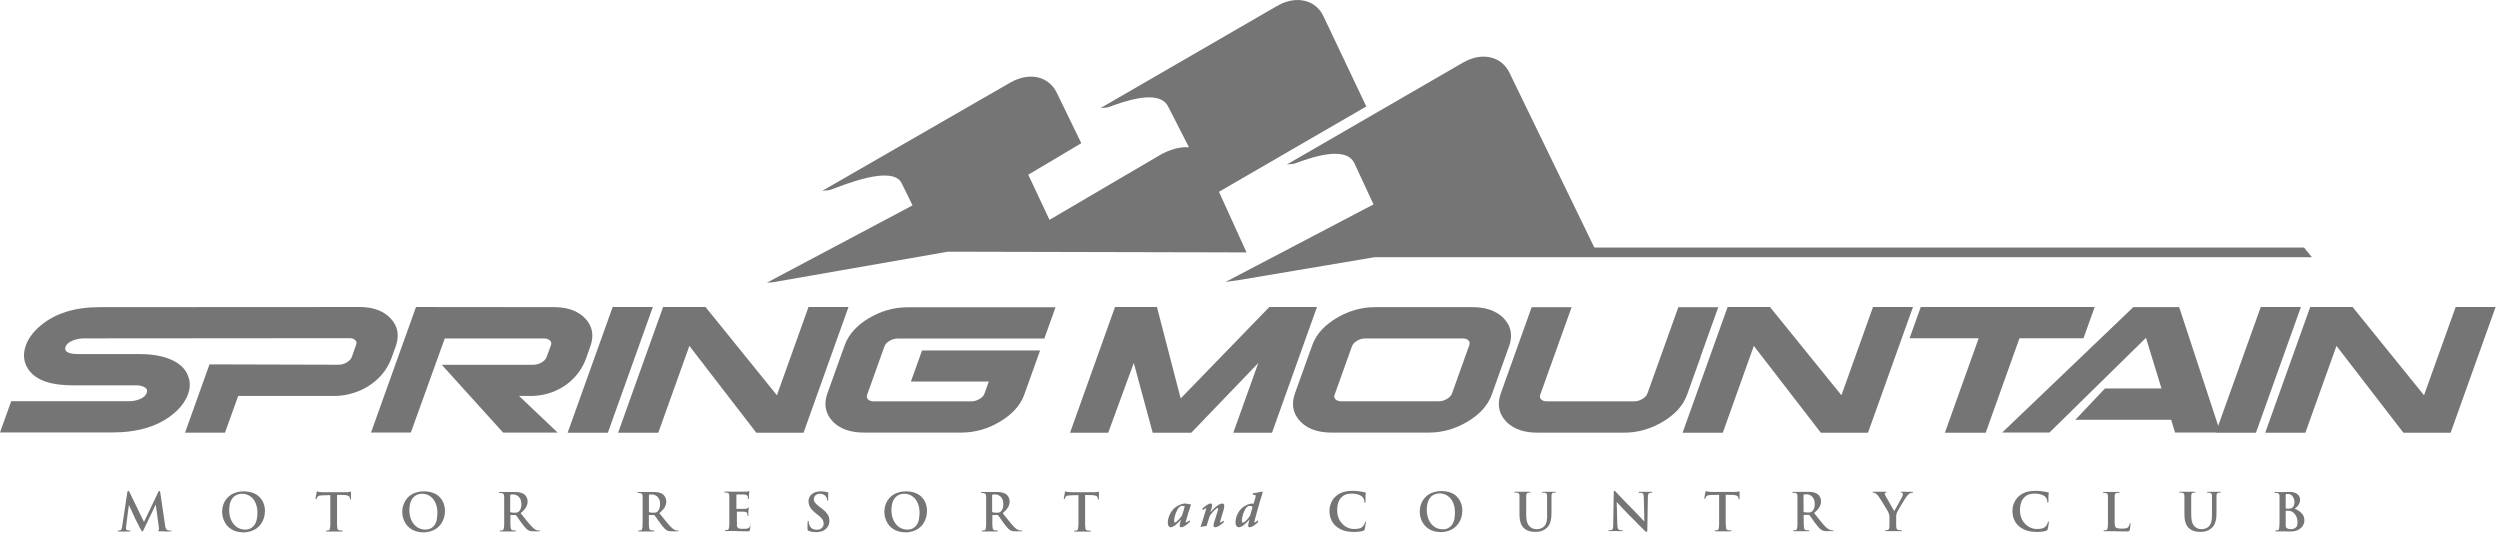 <svg width="353" height="76" viewBox="0 0 353 76" fill="#757575" xmlns="http://www.w3.org/2000/svg">
<g clip-path="url(#clip0_98_2)">
<path d="M24.11 74.92C24.11 74.92 24 74.92 23.93 74.91C23.85 74.91 23.76 74.88 23.66 74.85C23.59 74.83 23.53 74.79 23.48 74.73C23.43 74.67 23.4 74.59 23.37 74.49C23.34 74.39 23.32 74.26 23.3 74.11L22.63 69.55C22.63 69.47 22.6 69.41 22.58 69.38C22.56 69.34 22.53 69.32 22.5 69.32C22.47 69.32 22.44 69.34 22.42 69.36C22.4 69.39 22.37 69.43 22.34 69.49L20.33 73.7L18.31 69.54C18.28 69.48 18.25 69.43 18.23 69.4C18.21 69.37 18.19 69.34 18.17 69.33C18.15 69.32 18.13 69.31 18.11 69.31C18.08 69.31 18.05 69.33 18.03 69.36C18.01 69.39 17.99 69.44 17.98 69.5L17.25 74.31C17.24 74.4 17.22 74.48 17.2 74.56C17.18 74.64 17.15 74.72 17.11 74.78C17.07 74.84 17.02 74.88 16.95 74.89C16.9 74.9 16.85 74.91 16.82 74.91C16.79 74.91 16.76 74.91 16.73 74.91C16.69 74.91 16.66 74.91 16.64 74.92C16.62 74.92 16.61 74.94 16.61 74.96C16.61 74.99 16.62 75.01 16.65 75.03C16.67 75.04 16.71 75.05 16.74 75.05C16.8 75.05 16.87 75.05 16.94 75.05C17.01 75.05 17.08 75.05 17.15 75.05C17.22 75.05 17.28 75.05 17.34 75.05C17.4 75.05 17.45 75.05 17.48 75.05C17.53 75.05 17.59 75.05 17.67 75.05C17.75 75.05 17.84 75.05 17.94 75.05C18.04 75.05 18.14 75.05 18.25 75.05C18.31 75.05 18.35 75.05 18.38 75.03C18.41 75.02 18.43 74.99 18.43 74.96C18.43 74.94 18.42 74.93 18.4 74.92C18.38 74.92 18.35 74.91 18.32 74.91C18.29 74.91 18.24 74.91 18.19 74.91C18.14 74.91 18.08 74.9 18.01 74.88C17.95 74.86 17.9 74.84 17.85 74.8C17.81 74.76 17.79 74.71 17.79 74.64C17.79 74.58 17.79 74.53 17.79 74.47C17.79 74.42 17.79 74.36 17.81 74.29L18.19 71.35H18.22C18.27 71.46 18.33 71.58 18.39 71.72C18.45 71.85 18.52 71.99 18.58 72.12C18.64 72.26 18.7 72.38 18.76 72.51C18.81 72.63 18.86 72.73 18.9 72.82C18.94 72.91 18.97 72.97 18.98 73C19 73.03 19.02 73.09 19.06 73.17C19.1 73.25 19.14 73.34 19.2 73.45C19.25 73.56 19.31 73.67 19.37 73.79C19.43 73.91 19.49 74.02 19.55 74.14C19.61 74.25 19.66 74.36 19.71 74.45C19.76 74.54 19.8 74.62 19.83 74.68C19.89 74.79 19.94 74.88 19.98 74.95C20.02 75.02 20.06 75.05 20.09 75.05C20.11 75.05 20.13 75.05 20.15 75.02C20.17 75 20.2 74.96 20.23 74.9C20.26 74.84 20.31 74.76 20.36 74.64L21.97 71.29H22L22.44 74.54C22.46 74.64 22.46 74.72 22.45 74.77C22.45 74.82 22.43 74.85 22.4 74.86C22.37 74.87 22.35 74.88 22.34 74.9C22.33 74.91 22.32 74.93 22.32 74.94C22.32 74.96 22.33 74.98 22.36 74.99C22.39 75.01 22.45 75.01 22.53 75.02C22.58 75.02 22.65 75.02 22.73 75.02C22.81 75.02 22.9 75.02 23.01 75.03C23.11 75.03 23.22 75.03 23.32 75.04C23.43 75.04 23.53 75.04 23.62 75.04C23.72 75.04 23.8 75.04 23.87 75.04C23.94 75.04 23.99 75.04 24.02 75.04C24.07 75.04 24.12 75.04 24.16 75.02C24.2 75.01 24.21 74.99 24.22 74.96C24.22 74.94 24.21 74.93 24.19 74.92C24.17 74.92 24.14 74.92 24.11 74.92Z" fill="#757575"/>
<path d="M36.58 70.12C36.32 69.88 36.01 69.69 35.64 69.57C35.27 69.45 34.86 69.38 34.4 69.38H34.36C34.01 69.38 33.69 69.42 33.41 69.51C33.12 69.59 32.86 69.71 32.63 69.85C32.41 69.99 32.21 70.16 32.05 70.35C31.89 70.54 31.76 70.74 31.65 70.96C31.55 71.17 31.47 71.39 31.43 71.62C31.38 71.84 31.36 72.06 31.36 72.27C31.36 72.48 31.39 72.71 31.44 72.94C31.49 73.17 31.56 73.39 31.67 73.6C31.77 73.82 31.9 74.02 32.06 74.21C32.22 74.4 32.41 74.56 32.63 74.7C32.85 74.84 33.1 74.96 33.39 75.04C33.67 75.12 33.99 75.16 34.35 75.17H34.38C34.74 75.17 35.08 75.11 35.39 75.02C35.7 74.92 35.99 74.78 36.24 74.6C36.49 74.42 36.7 74.2 36.87 73.95C37.04 73.7 37.18 73.42 37.27 73.12C37.36 72.82 37.41 72.5 37.41 72.16C37.41 71.74 37.34 71.36 37.2 71.02C37.06 70.68 36.86 70.39 36.6 70.15L36.58 70.12ZM36.26 73.32C36.2 73.58 36.12 73.79 36.02 73.97C35.92 74.14 35.81 74.29 35.69 74.39C35.57 74.5 35.44 74.58 35.31 74.64C35.18 74.7 35.06 74.73 34.94 74.75C34.82 74.77 34.72 74.78 34.63 74.78C34.54 74.78 34.44 74.78 34.35 74.76C34.17 74.74 34.01 74.7 33.85 74.64C33.61 74.55 33.41 74.42 33.22 74.25C33.04 74.08 32.88 73.89 32.75 73.66C32.62 73.43 32.53 73.18 32.46 72.91C32.39 72.64 32.36 72.34 32.36 72.03C32.36 71.66 32.4 71.35 32.47 71.09C32.54 70.83 32.64 70.61 32.76 70.43C32.88 70.26 33.02 70.11 33.18 70.01C33.33 69.91 33.5 69.83 33.67 69.79C33.84 69.74 34.01 69.72 34.18 69.72C34.24 69.72 34.3 69.72 34.35 69.72C34.59 69.74 34.82 69.8 35.03 69.9C35.29 70.02 35.52 70.2 35.72 70.43C35.92 70.66 36.07 70.94 36.18 71.27C36.29 71.6 36.35 71.97 36.35 72.38C36.35 72.73 36.32 73.04 36.26 73.3V73.32Z" fill="#757575"/>
<path d="M49.49 69.42C49.49 69.42 49.45 69.42 49.42 69.43C49.39 69.43 49.35 69.45 49.29 69.46C49.24 69.46 49.16 69.48 49.08 69.49C49 69.49 48.9 69.5 48.78 69.5H45.86C45.78 69.5 45.69 69.5 45.61 69.5C45.52 69.5 45.44 69.5 45.35 69.49C45.27 69.49 45.19 69.48 45.12 69.47C45.06 69.47 45.01 69.46 44.97 69.44C44.93 69.43 44.9 69.41 44.87 69.4C44.85 69.39 44.83 69.38 44.8 69.38C44.78 69.38 44.76 69.39 44.75 69.41C44.74 69.43 44.72 69.47 44.71 69.52C44.71 69.53 44.71 69.57 44.69 69.62C44.68 69.67 44.67 69.74 44.65 69.81C44.64 69.88 44.62 69.96 44.61 70.04C44.59 70.11 44.58 70.18 44.57 70.24C44.57 70.3 44.55 70.34 44.55 70.37C44.55 70.41 44.55 70.44 44.57 70.46C44.57 70.48 44.6 70.49 44.62 70.49C44.64 70.49 44.66 70.49 44.67 70.47C44.68 70.46 44.69 70.43 44.7 70.41C44.7 70.38 44.72 70.34 44.74 70.3C44.76 70.26 44.79 70.21 44.83 70.15C44.87 70.1 44.91 70.06 44.97 70.03C45.03 70 45.1 69.98 45.19 69.97C45.28 69.96 45.4 69.95 45.54 69.94L46.64 69.91V72.93C46.64 73.16 46.64 73.37 46.64 73.57C46.64 73.77 46.64 73.95 46.64 74.1C46.64 74.26 46.62 74.39 46.61 74.49C46.6 74.6 46.58 74.69 46.55 74.76C46.52 74.83 46.47 74.88 46.4 74.89C46.37 74.89 46.33 74.91 46.29 74.91C46.25 74.91 46.19 74.91 46.14 74.91C46.1 74.91 46.07 74.91 46.05 74.93C46.03 74.93 46.02 74.95 46.02 74.97C46.02 75 46.03 75.02 46.06 75.03C46.08 75.03 46.12 75.05 46.17 75.05C46.25 75.05 46.33 75.05 46.42 75.05C46.51 75.05 46.6 75.05 46.69 75.05C46.78 75.05 46.86 75.05 46.93 75.05C47 75.05 47.06 75.05 47.11 75.05C47.18 75.05 47.27 75.05 47.39 75.05C47.51 75.05 47.64 75.05 47.79 75.05C47.94 75.05 48.1 75.05 48.26 75.05C48.3 75.05 48.34 75.05 48.36 75.03C48.39 75.02 48.4 75 48.4 74.97C48.4 74.95 48.4 74.94 48.37 74.93C48.35 74.92 48.32 74.91 48.28 74.91C48.24 74.91 48.2 74.91 48.16 74.91C48.12 74.91 48.07 74.91 48.03 74.9C47.98 74.9 47.94 74.89 47.91 74.88C47.84 74.88 47.78 74.85 47.74 74.81C47.7 74.77 47.67 74.72 47.66 74.67C47.64 74.61 47.63 74.55 47.62 74.48C47.61 74.37 47.6 74.24 47.59 74.08C47.59 73.92 47.59 73.74 47.59 73.54V69.87L48.52 69.89C48.74 69.89 48.91 69.92 49.04 69.96C49.17 70 49.26 70.05 49.31 70.11C49.36 70.17 49.4 70.24 49.4 70.3V70.38C49.41 70.43 49.42 70.47 49.43 70.5C49.45 70.52 49.46 70.53 49.49 70.53C49.51 70.53 49.53 70.52 49.54 70.5C49.55 70.48 49.56 70.45 49.56 70.41C49.56 70.36 49.56 70.3 49.56 70.22C49.56 70.14 49.56 70.06 49.56 69.97C49.56 69.88 49.56 69.8 49.56 69.73C49.56 69.66 49.56 69.6 49.56 69.56C49.56 69.5 49.56 69.47 49.55 69.44C49.55 69.41 49.53 69.4 49.5 69.4L49.49 69.42Z" fill="#757575"/>
<path d="M62.02 70.12C61.76 69.88 61.45 69.69 61.08 69.57C60.71 69.44 60.3 69.38 59.84 69.38H59.8C59.45 69.38 59.13 69.42 58.85 69.51C58.55 69.59 58.3 69.71 58.07 69.85C57.84 69.99 57.65 70.16 57.49 70.35C57.33 70.54 57.2 70.74 57.1 70.96C56.99 71.17 56.92 71.39 56.87 71.62C56.82 71.84 56.8 72.06 56.8 72.27C56.8 72.48 56.83 72.71 56.87 72.94C56.92 73.17 57 73.39 57.1 73.6C57.2 73.82 57.33 74.02 57.49 74.21C57.65 74.4 57.84 74.56 58.06 74.7C58.28 74.84 58.53 74.96 58.82 75.04C59.1 75.12 59.42 75.16 59.77 75.17H59.81C60.17 75.17 60.51 75.11 60.81 75.02C61.13 74.92 61.41 74.78 61.66 74.6C61.91 74.42 62.12 74.2 62.29 73.95C62.46 73.7 62.6 73.42 62.69 73.12C62.78 72.82 62.83 72.5 62.83 72.16C62.83 71.74 62.76 71.36 62.62 71.02C62.48 70.68 62.29 70.39 62.03 70.15L62.02 70.12ZM61.7 73.32C61.64 73.58 61.56 73.79 61.46 73.97C61.36 74.14 61.25 74.29 61.13 74.39C61.01 74.5 60.88 74.58 60.75 74.64C60.62 74.7 60.5 74.73 60.38 74.75C60.26 74.77 60.16 74.78 60.07 74.78C59.97 74.78 59.88 74.78 59.79 74.76C59.61 74.74 59.45 74.7 59.29 74.64C59.05 74.55 58.84 74.42 58.66 74.25C58.48 74.08 58.32 73.89 58.19 73.66C58.06 73.43 57.97 73.18 57.9 72.91C57.83 72.64 57.8 72.34 57.8 72.03C57.8 71.66 57.84 71.35 57.91 71.09C57.98 70.83 58.08 70.61 58.2 70.43C58.32 70.26 58.46 70.11 58.61 70.01C58.77 69.91 58.93 69.83 59.1 69.79C59.27 69.74 59.44 69.72 59.61 69.72C59.67 69.72 59.73 69.72 59.78 69.72C60.02 69.74 60.24 69.8 60.45 69.9C60.71 70.02 60.94 70.2 61.13 70.43C61.33 70.66 61.48 70.94 61.59 71.27C61.7 71.6 61.76 71.97 61.76 72.38C61.76 72.73 61.73 73.04 61.67 73.3L61.7 73.32Z" fill="#757575"/>
<path d="M76.15 74.92C76.15 74.92 76.09 74.92 76.06 74.92C76.03 74.92 75.99 74.92 75.95 74.9C75.92 74.9 75.88 74.89 75.83 74.87C75.78 74.85 75.72 74.83 75.65 74.8C75.58 74.77 75.5 74.72 75.41 74.65C75.32 74.58 75.23 74.5 75.12 74.39C74.9 74.16 74.67 73.88 74.4 73.56C74.14 73.24 73.84 72.87 73.52 72.45C73.77 72.25 73.96 72.06 74.11 71.87C74.25 71.69 74.35 71.51 74.41 71.33C74.47 71.16 74.5 70.97 74.5 70.8C74.5 70.68 74.48 70.56 74.45 70.45C74.42 70.34 74.38 70.25 74.33 70.16C74.28 70.07 74.22 70 74.17 69.93C74.11 69.87 74.06 69.82 74 69.78C73.86 69.69 73.73 69.62 73.58 69.58C73.43 69.53 73.27 69.51 73.12 69.49C73.03 69.49 72.94 69.47 72.85 69.47C72.79 69.47 72.72 69.47 72.66 69.47C72.6 69.47 72.53 69.47 72.44 69.47C72.35 69.47 72.26 69.47 72.15 69.47C72.05 69.47 71.95 69.47 71.86 69.47C71.76 69.47 71.68 69.47 71.62 69.47C71.58 69.47 71.52 69.47 71.45 69.47C71.38 69.47 71.29 69.47 71.2 69.47C71.11 69.47 71.01 69.47 70.91 69.47C70.81 69.47 70.71 69.47 70.61 69.47C70.55 69.47 70.51 69.47 70.49 69.49C70.46 69.5 70.45 69.52 70.45 69.54C70.45 69.56 70.45 69.58 70.48 69.59C70.5 69.59 70.53 69.61 70.57 69.61C70.63 69.61 70.67 69.61 70.73 69.61C70.78 69.61 70.83 69.61 70.86 69.63C70.94 69.65 71 69.67 71.05 69.7C71.09 69.74 71.12 69.78 71.15 69.84C71.17 69.9 71.18 69.97 71.18 70.05C71.18 70.09 71.18 70.14 71.19 70.19C71.19 70.24 71.19 70.3 71.19 70.37V70.64C71.19 70.75 71.19 70.88 71.19 71.04V72.91C71.19 73.14 71.19 73.35 71.19 73.55C71.19 73.75 71.19 73.93 71.19 74.08C71.19 74.24 71.18 74.37 71.16 74.47C71.16 74.54 71.14 74.61 71.12 74.67C71.1 74.73 71.08 74.78 71.05 74.81C71.02 74.85 70.99 74.87 70.94 74.88C70.91 74.88 70.87 74.9 70.83 74.9C70.78 74.9 70.73 74.9 70.68 74.9C70.64 74.9 70.61 74.9 70.59 74.92C70.57 74.92 70.56 74.94 70.56 74.96C70.56 74.99 70.57 75.01 70.6 75.02C70.62 75.02 70.66 75.04 70.71 75.04C70.78 75.04 70.87 75.04 70.96 75.04C71.05 75.04 71.13 75.04 71.22 75.04C71.31 75.04 71.39 75.04 71.45 75.04C71.52 75.04 71.57 75.04 71.61 75.04C71.64 75.04 71.69 75.04 71.76 75.04C71.83 75.04 71.92 75.04 72.03 75.04C72.13 75.04 72.25 75.04 72.36 75.04C72.48 75.04 72.59 75.04 72.69 75.04C72.74 75.04 72.78 75.04 72.8 75.02C72.83 75.01 72.84 74.99 72.84 74.96C72.84 74.94 72.84 74.93 72.82 74.92C72.81 74.91 72.78 74.9 72.75 74.9C72.72 74.9 72.68 74.9 72.64 74.9C72.6 74.9 72.55 74.9 72.51 74.89C72.47 74.89 72.42 74.88 72.39 74.87C72.32 74.87 72.26 74.84 72.22 74.8C72.18 74.76 72.15 74.72 72.14 74.66C72.12 74.6 72.11 74.54 72.1 74.46C72.09 74.36 72.08 74.23 72.07 74.07C72.07 73.91 72.07 73.73 72.07 73.53C72.07 73.33 72.07 73.11 72.07 72.88V72.78C72.07 72.78 72.07 72.74 72.08 72.73C72.09 72.73 72.11 72.72 72.12 72.72H72.76C72.76 72.72 72.81 72.74 72.83 72.74H72.85C72.85 72.74 72.88 72.77 72.89 72.78C72.92 72.81 72.95 72.86 73 72.93C73.05 73 73.11 73.08 73.18 73.18C73.25 73.28 73.32 73.38 73.39 73.49C73.47 73.6 73.54 73.7 73.62 73.8C73.76 73.99 73.88 74.15 73.99 74.3C74.1 74.44 74.21 74.56 74.32 74.66C74.42 74.76 74.52 74.83 74.63 74.89C74.69 74.93 74.76 74.95 74.83 74.97C74.9 74.99 74.98 75.01 75.07 75.01C75.17 75.01 75.28 75.02 75.42 75.02H76.12C76.12 75.02 76.2 75.02 76.22 75C76.25 74.99 76.26 74.97 76.26 74.94C76.26 74.92 76.26 74.91 76.24 74.9C76.22 74.89 76.2 74.88 76.17 74.88L76.15 74.92ZM73.18 72.28C73.18 72.28 73.09 72.34 73.05 72.35C73.01 72.37 72.95 72.38 72.89 72.39H72.82C72.82 72.39 72.72 72.39 72.65 72.39C72.58 72.39 72.52 72.39 72.46 72.39C72.39 72.39 72.33 72.38 72.27 72.37C72.2 72.36 72.15 72.35 72.1 72.33C72.07 72.32 72.06 72.3 72.05 72.28C72.05 72.26 72.04 72.23 72.04 72.19V69.95C72.04 69.95 72.04 69.9 72.05 69.88C72.05 69.86 72.08 69.85 72.1 69.84C72.14 69.83 72.19 69.82 72.25 69.82C72.32 69.82 72.4 69.82 72.49 69.82C72.58 69.82 72.67 69.83 72.77 69.86L72.82 69.88C72.91 69.91 72.99 69.95 73.07 70C73.17 70.06 73.26 70.15 73.34 70.25C73.42 70.35 73.49 70.48 73.54 70.64C73.59 70.79 73.61 70.97 73.62 71.18C73.62 71.38 73.6 71.55 73.56 71.7C73.52 71.85 73.46 71.97 73.4 72.06C73.34 72.16 73.26 72.23 73.19 72.29L73.18 72.28Z" fill="#757575"/>
<path d="M95.74 74.92C95.74 74.92 95.68 74.92 95.64 74.92C95.61 74.92 95.57 74.92 95.53 74.9C95.5 74.9 95.46 74.89 95.42 74.87C95.37 74.85 95.31 74.83 95.24 74.8C95.17 74.77 95.09 74.72 95 74.65C94.91 74.58 94.82 74.5 94.71 74.39C94.49 74.16 94.25 73.88 93.99 73.56C93.72 73.24 93.43 72.87 93.1 72.45C93.35 72.25 93.54 72.06 93.69 71.87C93.83 71.69 93.93 71.51 93.99 71.33C94.05 71.16 94.08 70.97 94.08 70.8C94.08 70.68 94.06 70.56 94.03 70.45C94 70.34 93.96 70.25 93.91 70.16C93.86 70.07 93.8 70 93.75 69.93C93.69 69.87 93.64 69.82 93.58 69.78C93.45 69.69 93.3 69.62 93.15 69.58C93 69.53 92.85 69.51 92.69 69.49C92.6 69.49 92.51 69.47 92.42 69.47C92.35 69.47 92.29 69.47 92.22 69.47C92.15 69.47 92.08 69.47 91.99 69.47C91.9 69.47 91.81 69.47 91.7 69.47C91.6 69.47 91.5 69.47 91.41 69.47C91.32 69.47 91.24 69.47 91.18 69.47C91.14 69.47 91.09 69.47 91.01 69.47C90.94 69.47 90.86 69.47 90.76 69.47C90.67 69.47 90.57 69.47 90.47 69.47C90.37 69.47 90.27 69.47 90.17 69.47C90.12 69.47 90.07 69.47 90.05 69.49C90.02 69.5 90.01 69.52 90.01 69.54C90.01 69.56 90.01 69.58 90.04 69.59C90.06 69.59 90.09 69.61 90.13 69.61C90.18 69.61 90.24 69.61 90.29 69.61C90.34 69.61 90.38 69.61 90.41 69.63C90.49 69.65 90.55 69.67 90.6 69.7C90.64 69.74 90.68 69.78 90.7 69.84C90.72 69.9 90.73 69.97 90.74 70.05C90.74 70.09 90.74 70.14 90.74 70.19C90.74 70.24 90.74 70.3 90.74 70.37C90.74 70.44 90.74 70.53 90.74 70.64V73.55C90.74 73.75 90.74 73.93 90.73 74.08C90.73 74.24 90.72 74.37 90.71 74.47C90.71 74.54 90.69 74.61 90.67 74.67C90.66 74.73 90.63 74.78 90.61 74.81C90.58 74.85 90.54 74.87 90.5 74.88C90.46 74.88 90.43 74.9 90.38 74.9C90.34 74.9 90.29 74.9 90.23 74.9C90.19 74.9 90.16 74.9 90.14 74.92C90.12 74.92 90.11 74.94 90.11 74.96C90.11 74.99 90.12 75.01 90.15 75.02C90.17 75.02 90.21 75.04 90.26 75.04C90.33 75.04 90.42 75.04 90.5 75.04C90.59 75.04 90.68 75.04 90.76 75.04C90.85 75.04 90.92 75.04 90.99 75.04C91.06 75.04 91.11 75.04 91.15 75.04C91.18 75.04 91.23 75.04 91.31 75.04C91.39 75.04 91.47 75.04 91.58 75.04C91.68 75.04 91.79 75.04 91.91 75.04C92.02 75.04 92.14 75.04 92.24 75.04C92.29 75.04 92.32 75.04 92.35 75.02C92.38 75.01 92.39 74.99 92.39 74.96C92.39 74.94 92.39 74.93 92.37 74.92C92.35 74.91 92.33 74.9 92.3 74.9C92.27 74.9 92.24 74.9 92.19 74.9C92.15 74.9 92.11 74.9 92.06 74.89C92.02 74.89 91.98 74.88 91.94 74.87C91.87 74.87 91.81 74.84 91.77 74.8C91.73 74.76 91.7 74.72 91.69 74.66C91.67 74.6 91.66 74.54 91.65 74.46C91.64 74.36 91.63 74.23 91.62 74.07C91.62 73.91 91.62 73.73 91.62 73.53C91.62 73.33 91.62 73.11 91.62 72.88V72.78C91.62 72.78 91.62 72.74 91.63 72.73C91.63 72.73 91.66 72.72 91.67 72.72H92.31C92.31 72.72 92.36 72.74 92.38 72.74H92.4C92.4 72.74 92.43 72.77 92.44 72.78C92.47 72.81 92.5 72.86 92.55 72.93C92.6 73 92.66 73.08 92.73 73.18C92.8 73.28 92.87 73.38 92.94 73.49C93.02 73.6 93.09 73.7 93.17 73.8C93.3 73.99 93.43 74.15 93.54 74.3C93.65 74.44 93.76 74.56 93.87 74.66C93.98 74.76 94.08 74.83 94.18 74.89C94.24 74.93 94.31 74.95 94.38 74.97C94.45 74.99 94.53 75.01 94.63 75.01C94.72 75.01 94.84 75.02 94.97 75.02H95.67C95.67 75.02 95.75 75.02 95.77 75C95.79 74.99 95.81 74.97 95.81 74.94C95.81 74.92 95.81 74.91 95.79 74.9C95.78 74.89 95.76 74.88 95.72 74.88L95.74 74.92ZM92.77 72.28C92.77 72.28 92.68 72.34 92.64 72.35C92.6 72.37 92.55 72.38 92.48 72.39H92.41C92.41 72.39 92.31 72.39 92.24 72.39C92.18 72.39 92.11 72.39 92.05 72.39C91.98 72.39 91.92 72.38 91.86 72.37C91.8 72.36 91.74 72.35 91.69 72.33C91.67 72.32 91.65 72.3 91.64 72.28C91.63 72.26 91.63 72.23 91.63 72.19V69.95C91.63 69.95 91.63 69.9 91.64 69.88C91.64 69.86 91.67 69.85 91.69 69.84C91.73 69.83 91.78 69.82 91.84 69.82C91.91 69.82 91.98 69.82 92.08 69.82C92.17 69.82 92.26 69.83 92.36 69.86L92.41 69.88C92.49 69.91 92.57 69.95 92.66 70C92.76 70.06 92.85 70.15 92.93 70.25C93.01 70.35 93.08 70.48 93.13 70.64C93.18 70.79 93.2 70.97 93.2 71.18C93.2 71.39 93.18 71.55 93.14 71.7C93.1 71.85 93.04 71.97 92.98 72.06C92.91 72.16 92.84 72.23 92.77 72.29V72.28Z" fill="#757575"/>
<path d="M106.04 73.93C106.04 73.93 106 73.93 105.99 73.96C105.98 73.98 105.97 74.01 105.96 74.05C105.94 74.2 105.9 74.32 105.85 74.4C105.8 74.49 105.72 74.55 105.63 74.59C105.56 74.62 105.49 74.64 105.41 74.65C105.33 74.66 105.24 74.67 105.16 74.67C105.08 74.67 105 74.67 104.94 74.67C104.76 74.67 104.6 74.67 104.49 74.65C104.37 74.63 104.28 74.6 104.22 74.55C104.16 74.51 104.12 74.44 104.09 74.36C104.06 74.28 104.05 74.18 104.05 74.05C104.05 74.01 104.05 73.95 104.05 73.87V73.35C104.05 73.26 104.05 73.17 104.05 73.1V72.32C104.05 72.32 104.05 72.28 104.05 72.27C104.05 72.26 104.07 72.25 104.09 72.25H104.25C104.32 72.25 104.4 72.25 104.49 72.25C104.58 72.25 104.67 72.25 104.75 72.25C104.84 72.25 104.92 72.25 104.98 72.25C105.05 72.25 105.09 72.25 105.12 72.26C105.21 72.26 105.28 72.29 105.34 72.31C105.4 72.33 105.44 72.37 105.47 72.41C105.5 72.45 105.52 72.5 105.53 72.54C105.54 72.59 105.55 72.64 105.55 72.68C105.55 72.73 105.55 72.77 105.55 72.8C105.55 72.82 105.55 72.84 105.56 72.85C105.57 72.86 105.59 72.87 105.61 72.87C105.63 72.87 105.65 72.87 105.65 72.85C105.66 72.84 105.67 72.82 105.67 72.79C105.67 72.77 105.67 72.75 105.67 72.73C105.67 72.72 105.67 72.69 105.67 72.65C105.67 72.61 105.67 72.57 105.67 72.52C105.67 72.47 105.67 72.42 105.67 72.37C105.67 72.32 105.67 72.28 105.67 72.24C105.67 72.12 105.69 72.02 105.7 71.94C105.7 71.87 105.72 71.81 105.72 71.78C105.72 71.74 105.72 71.72 105.72 71.7C105.72 71.68 105.72 71.66 105.71 71.65C105.71 71.65 105.69 71.64 105.67 71.64C105.65 71.64 105.64 71.64 105.62 71.67C105.6 71.69 105.58 71.71 105.55 71.74C105.52 71.78 105.47 71.8 105.42 71.82C105.36 71.84 105.29 71.85 105.2 71.85C105.17 71.85 105.11 71.85 105.03 71.85C104.95 71.85 104.86 71.85 104.76 71.85C104.66 71.85 104.56 71.85 104.46 71.85H104.02C104.02 71.85 103.98 71.85 103.98 71.83C103.98 71.82 103.98 71.79 103.98 71.77V69.9C103.98 69.9 103.98 69.86 103.99 69.84C103.99 69.83 104.01 69.82 104.03 69.82H104.18C104.25 69.82 104.33 69.82 104.42 69.82C104.51 69.82 104.6 69.82 104.69 69.82C104.78 69.82 104.86 69.82 104.93 69.82C105 69.82 105.04 69.82 105.07 69.82C105.19 69.83 105.29 69.85 105.35 69.88C105.42 69.9 105.46 69.93 105.5 69.97C105.53 70 105.55 70.04 105.57 70.09C105.58 70.12 105.59 70.15 105.6 70.19C105.6 70.22 105.61 70.26 105.61 70.28C105.61 70.31 105.61 70.33 105.61 70.35C105.61 70.38 105.61 70.41 105.62 70.42C105.62 70.44 105.65 70.45 105.67 70.45C105.69 70.45 105.71 70.45 105.73 70.42C105.73 70.4 105.75 70.39 105.75 70.37C105.75 70.35 105.75 70.31 105.75 70.27C105.75 70.22 105.75 70.18 105.75 70.13C105.75 70.08 105.75 70.03 105.75 69.99C105.75 69.95 105.75 69.91 105.75 69.89C105.75 69.78 105.77 69.69 105.78 69.63C105.78 69.57 105.8 69.52 105.8 69.49C105.8 69.46 105.81 69.43 105.81 69.42C105.81 69.4 105.81 69.39 105.81 69.37C105.81 69.36 105.79 69.35 105.77 69.35C105.75 69.35 105.73 69.35 105.71 69.36C105.69 69.36 105.67 69.37 105.65 69.38C105.62 69.38 105.58 69.39 105.52 69.4C105.46 69.4 105.4 69.41 105.33 69.42C105.31 69.42 105.25 69.42 105.16 69.42C105.07 69.42 104.97 69.42 104.84 69.42C104.71 69.42 104.58 69.42 104.44 69.42H103.48C103.43 69.42 103.36 69.42 103.28 69.42C103.2 69.42 103.11 69.42 103.01 69.41C102.92 69.41 102.82 69.41 102.72 69.41C102.62 69.41 102.52 69.41 102.42 69.41C102.36 69.41 102.32 69.41 102.3 69.43C102.27 69.44 102.26 69.46 102.26 69.48C102.26 69.5 102.27 69.52 102.29 69.53C102.31 69.53 102.34 69.55 102.38 69.55C102.43 69.55 102.49 69.55 102.54 69.55C102.59 69.55 102.64 69.55 102.67 69.57C102.75 69.59 102.81 69.61 102.85 69.64C102.89 69.68 102.93 69.72 102.95 69.78C102.97 69.84 102.98 69.91 102.98 69.99C102.98 70.03 102.98 70.08 102.98 70.13C102.98 70.18 102.98 70.24 102.98 70.31V70.58C102.98 70.68 102.98 70.82 102.98 70.98V72.85C102.98 73.08 102.98 73.29 102.98 73.49C102.98 73.69 102.98 73.87 102.98 74.02C102.98 74.18 102.97 74.31 102.95 74.41C102.95 74.48 102.93 74.55 102.91 74.61C102.89 74.67 102.87 74.71 102.85 74.75C102.82 74.79 102.78 74.81 102.74 74.82C102.71 74.82 102.67 74.84 102.63 74.84C102.59 74.84 102.53 74.84 102.48 74.84C102.44 74.84 102.41 74.84 102.39 74.86C102.37 74.86 102.36 74.88 102.36 74.9C102.36 74.93 102.37 74.95 102.4 74.96C102.42 74.96 102.46 74.98 102.51 74.98C102.59 74.98 102.67 74.98 102.76 74.98C102.85 74.98 102.94 74.98 103.02 74.98C103.11 74.98 103.19 74.98 103.27 74.98H103.44C103.55 74.98 103.67 74.98 103.79 74.98C103.91 74.98 104.05 74.98 104.21 75C104.37 75 104.55 75 104.76 75.01C104.97 75.01 105.21 75.02 105.48 75.02C105.57 75.02 105.64 75.02 105.7 75.02C105.75 75.02 105.79 75 105.82 74.97C105.85 74.95 105.87 74.9 105.88 74.84C105.89 74.8 105.9 74.74 105.91 74.67C105.92 74.6 105.93 74.52 105.94 74.44C105.94 74.35 105.96 74.27 105.96 74.2C105.96 74.12 105.97 74.06 105.97 74.02C105.97 73.98 105.97 73.95 105.97 73.93C105.97 73.9 105.94 73.89 105.92 73.89L106.04 73.93Z" fill="#757575"/>
<path d="M116.84 72.62C116.75 72.47 116.62 72.32 116.47 72.17C116.31 72.02 116.13 71.86 115.91 71.69L115.7 71.54C115.5 71.39 115.34 71.25 115.22 71.13C115.11 71.01 115.03 70.9 114.98 70.8C114.94 70.69 114.91 70.59 114.91 70.48C114.91 70.33 114.95 70.2 115.02 70.09C115.09 69.98 115.19 69.89 115.32 69.82C115.45 69.75 115.61 69.72 115.79 69.72C115.95 69.72 116.08 69.74 116.19 69.79C116.3 69.83 116.38 69.88 116.45 69.93C116.51 69.98 116.56 70.04 116.6 70.08C116.65 70.15 116.69 70.21 116.72 70.28C116.75 70.35 116.77 70.41 116.78 70.46C116.78 70.51 116.8 70.55 116.79 70.57C116.79 70.61 116.79 70.65 116.81 70.67C116.81 70.69 116.84 70.7 116.86 70.7C116.89 70.7 116.91 70.68 116.92 70.65C116.93 70.62 116.94 70.56 116.94 70.48C116.94 70.29 116.94 70.14 116.94 70.02C116.94 69.9 116.94 69.81 116.96 69.74C116.96 69.67 116.96 69.63 116.96 69.59C116.96 69.57 116.96 69.54 116.93 69.53C116.91 69.52 116.89 69.51 116.85 69.5C116.76 69.47 116.63 69.44 116.47 69.42C116.31 69.4 116.11 69.38 115.87 69.38C115.61 69.38 115.38 69.42 115.17 69.48C114.96 69.55 114.78 69.65 114.63 69.77C114.48 69.9 114.36 70.04 114.28 70.21C114.2 70.38 114.16 70.57 114.16 70.77C114.16 70.97 114.19 71.16 114.26 71.35C114.33 71.54 114.44 71.73 114.6 71.92C114.76 72.11 114.98 72.31 115.24 72.52L115.58 72.78C115.73 72.9 115.85 73.01 115.95 73.12C116.05 73.22 116.12 73.32 116.17 73.42C116.22 73.52 116.26 73.61 116.27 73.7C116.29 73.79 116.3 73.88 116.3 73.97C116.3 74.07 116.28 74.16 116.24 74.26C116.2 74.36 116.14 74.45 116.06 74.53C115.98 74.61 115.87 74.68 115.75 74.73C115.63 74.78 115.48 74.8 115.31 74.8C115.16 74.8 115.01 74.78 114.87 74.73C114.73 74.68 114.61 74.6 114.5 74.49C114.39 74.38 114.31 74.23 114.26 74.05C114.24 73.99 114.22 73.92 114.21 73.85C114.2 73.78 114.19 73.72 114.19 73.67C114.19 73.64 114.19 73.61 114.18 73.58C114.18 73.56 114.15 73.54 114.12 73.54C114.09 73.54 114.07 73.56 114.06 73.6C114.04 73.64 114.04 73.68 114.03 73.74C114.03 73.77 114.03 73.82 114.03 73.88C114.03 73.95 114.03 74.02 114.02 74.11C114.02 74.2 114.02 74.29 114.02 74.39C114.02 74.49 114.02 74.59 114.02 74.69C114.02 74.75 114.02 74.78 114.03 74.82C114.03 74.85 114.05 74.88 114.07 74.89C114.09 74.91 114.12 74.93 114.16 74.94C114.32 75.01 114.48 75.06 114.66 75.09C114.83 75.12 115.03 75.14 115.24 75.14C115.37 75.14 115.5 75.14 115.63 75.11C115.77 75.09 115.9 75.06 116.03 75.02C116.16 74.98 116.29 74.91 116.41 74.84C116.59 74.72 116.72 74.59 116.83 74.45C116.93 74.31 117 74.16 117.05 74C117.09 73.85 117.11 73.7 117.11 73.55C117.11 73.37 117.09 73.21 117.05 73.05C117.01 72.89 116.94 72.74 116.84 72.59V72.62Z" fill="#757575"/>
<path d="M130.09 70.12C129.83 69.88 129.52 69.69 129.15 69.57C128.78 69.44 128.37 69.38 127.91 69.38H127.87C127.52 69.38 127.2 69.42 126.92 69.51C126.63 69.59 126.37 69.71 126.14 69.85C125.92 69.99 125.72 70.16 125.56 70.35C125.4 70.54 125.27 70.74 125.16 70.96C125.06 71.17 124.98 71.39 124.94 71.62C124.89 71.84 124.87 72.06 124.87 72.27C124.87 72.48 124.89 72.71 124.95 72.94C125 73.17 125.07 73.39 125.17 73.6C125.27 73.82 125.4 74.02 125.56 74.21C125.72 74.4 125.91 74.56 126.13 74.7C126.35 74.84 126.6 74.96 126.89 75.04C127.17 75.12 127.49 75.16 127.85 75.17H127.88C128.24 75.17 128.58 75.11 128.88 75.02C129.2 74.92 129.48 74.78 129.73 74.6C129.98 74.42 130.19 74.2 130.36 73.95C130.53 73.7 130.66 73.42 130.75 73.12C130.84 72.82 130.89 72.5 130.89 72.16C130.89 71.74 130.82 71.36 130.69 71.02C130.55 70.68 130.35 70.39 130.09 70.15V70.12ZM129.77 73.32C129.71 73.58 129.63 73.79 129.53 73.97C129.43 74.14 129.32 74.29 129.2 74.39C129.08 74.5 128.95 74.58 128.82 74.64C128.69 74.7 128.57 74.73 128.45 74.75C128.33 74.77 128.23 74.78 128.14 74.78C128.05 74.78 127.95 74.78 127.86 74.76C127.68 74.74 127.51 74.7 127.36 74.64C127.13 74.55 126.91 74.42 126.73 74.25C126.55 74.08 126.39 73.89 126.26 73.66C126.14 73.43 126.04 73.18 125.97 72.91C125.9 72.64 125.87 72.34 125.87 72.03C125.87 71.66 125.91 71.35 125.98 71.09C126.05 70.83 126.14 70.61 126.27 70.43C126.39 70.26 126.53 70.11 126.68 70.01C126.83 69.91 127 69.83 127.17 69.79C127.34 69.74 127.51 69.72 127.68 69.72C127.74 69.72 127.79 69.72 127.85 69.72C128.09 69.74 128.31 69.8 128.52 69.9C128.78 70.02 129.01 70.2 129.21 70.43C129.41 70.66 129.56 70.94 129.67 71.27C129.78 71.6 129.84 71.97 129.84 72.38C129.84 72.73 129.81 73.04 129.75 73.3L129.77 73.32Z" fill="#757575"/>
<path d="M144.21 74.92C144.21 74.92 144.15 74.92 144.12 74.92C144.09 74.92 144.05 74.92 144.01 74.9C143.98 74.9 143.94 74.89 143.89 74.87C143.84 74.85 143.78 74.83 143.71 74.8C143.64 74.77 143.56 74.72 143.47 74.65C143.38 74.58 143.29 74.5 143.18 74.39C142.96 74.16 142.73 73.88 142.46 73.56C142.2 73.24 141.9 72.87 141.58 72.45C141.83 72.25 142.02 72.06 142.17 71.87C142.31 71.69 142.41 71.51 142.47 71.33C142.53 71.16 142.56 70.97 142.56 70.8C142.56 70.68 142.54 70.56 142.51 70.45C142.48 70.34 142.44 70.25 142.39 70.16C142.34 70.07 142.28 70 142.23 69.93C142.17 69.87 142.12 69.82 142.06 69.78C141.92 69.69 141.78 69.62 141.63 69.58C141.48 69.53 141.33 69.51 141.17 69.49C141.08 69.49 140.99 69.47 140.9 69.47C140.83 69.47 140.77 69.47 140.71 69.47C140.65 69.47 140.57 69.47 140.49 69.47C140.4 69.47 140.3 69.47 140.2 69.47C140.1 69.47 140 69.47 139.91 69.47C139.81 69.47 139.74 69.47 139.67 69.47C139.63 69.47 139.57 69.47 139.5 69.47C139.43 69.47 139.35 69.47 139.25 69.47C139.16 69.47 139.06 69.47 138.96 69.47C138.86 69.47 138.76 69.47 138.66 69.47C138.6 69.47 138.56 69.47 138.54 69.49C138.51 69.5 138.5 69.52 138.5 69.54C138.5 69.56 138.51 69.58 138.53 69.59C138.55 69.59 138.58 69.61 138.62 69.61C138.67 69.61 138.73 69.61 138.78 69.61C138.83 69.61 138.87 69.61 138.91 69.63C138.99 69.65 139.05 69.67 139.1 69.7C139.14 69.74 139.18 69.78 139.2 69.84C139.22 69.9 139.23 69.97 139.24 70.05C139.24 70.09 139.24 70.14 139.24 70.19C139.24 70.24 139.24 70.3 139.24 70.37V70.64C139.24 70.75 139.24 70.88 139.24 71.04V72.91C139.24 73.14 139.24 73.35 139.24 73.55C139.24 73.75 139.24 73.93 139.24 74.08C139.24 74.24 139.23 74.37 139.21 74.47C139.21 74.54 139.19 74.61 139.18 74.67C139.16 74.73 139.14 74.78 139.11 74.81C139.08 74.85 139.05 74.87 139 74.88C138.96 74.88 138.93 74.9 138.88 74.9C138.84 74.9 138.79 74.9 138.73 74.9C138.69 74.9 138.66 74.9 138.64 74.92C138.62 74.92 138.61 74.94 138.61 74.96C138.61 74.99 138.62 75.01 138.65 75.02C138.67 75.02 138.71 75.04 138.76 75.04C138.83 75.04 138.92 75.04 139.01 75.04C139.1 75.04 139.19 75.04 139.27 75.04C139.36 75.04 139.44 75.04 139.5 75.04C139.57 75.04 139.62 75.04 139.66 75.04C139.69 75.04 139.74 75.04 139.82 75.04C139.89 75.04 139.98 75.04 140.09 75.04C140.19 75.04 140.3 75.04 140.42 75.04C140.53 75.04 140.65 75.04 140.75 75.04C140.8 75.04 140.84 75.04 140.86 75.02C140.88 75.01 140.9 74.99 140.9 74.96C140.9 74.94 140.9 74.93 140.88 74.92C140.86 74.91 140.84 74.9 140.81 74.9C140.78 74.9 140.74 74.9 140.7 74.9C140.66 74.9 140.61 74.9 140.57 74.89C140.52 74.89 140.48 74.88 140.45 74.87C140.37 74.87 140.32 74.84 140.28 74.8C140.24 74.76 140.21 74.72 140.19 74.66C140.17 74.6 140.16 74.54 140.15 74.46C140.14 74.36 140.13 74.23 140.12 74.07C140.12 73.91 140.12 73.73 140.12 73.53C140.12 73.33 140.12 73.11 140.12 72.88V72.78C140.12 72.78 140.12 72.74 140.14 72.73C140.14 72.73 140.16 72.72 140.18 72.72H140.82C140.82 72.72 140.87 72.74 140.89 72.74H140.91C140.91 72.74 140.94 72.77 140.95 72.78C140.97 72.81 141.01 72.86 141.06 72.93C141.11 73 141.17 73.08 141.24 73.18C141.31 73.28 141.38 73.38 141.45 73.49C141.53 73.6 141.6 73.7 141.68 73.8C141.82 73.99 141.94 74.15 142.06 74.3C142.17 74.44 142.28 74.56 142.38 74.66C142.48 74.76 142.59 74.83 142.69 74.89C142.75 74.93 142.82 74.95 142.89 74.97C142.96 74.99 143.04 75.01 143.14 75.01C143.24 75.01 143.35 75.02 143.49 75.02H144.19C144.19 75.02 144.27 75.02 144.3 75C144.32 74.99 144.34 74.97 144.34 74.94C144.34 74.92 144.34 74.91 144.32 74.9C144.3 74.89 144.28 74.88 144.25 74.88L144.21 74.92ZM141.24 72.28C141.24 72.28 141.16 72.34 141.11 72.35C141.07 72.37 141.01 72.38 140.95 72.39H140.88C140.88 72.39 140.78 72.39 140.71 72.39C140.64 72.39 140.58 72.39 140.52 72.39C140.45 72.39 140.39 72.38 140.33 72.37C140.26 72.36 140.21 72.35 140.16 72.33C140.13 72.32 140.12 72.3 140.1 72.28C140.1 72.26 140.09 72.23 140.09 72.19V69.95C140.09 69.95 140.09 69.9 140.1 69.88C140.11 69.86 140.13 69.85 140.16 69.84C140.2 69.83 140.25 69.82 140.31 69.82C140.38 69.82 140.46 69.82 140.55 69.82C140.64 69.82 140.73 69.83 140.83 69.86L140.88 69.88C140.97 69.91 141.05 69.95 141.13 70C141.23 70.06 141.32 70.15 141.4 70.25C141.48 70.35 141.55 70.48 141.6 70.64C141.65 70.79 141.67 70.97 141.67 71.18C141.67 71.38 141.65 71.55 141.61 71.7C141.57 71.85 141.51 71.97 141.45 72.06C141.38 72.16 141.31 72.23 141.24 72.29V72.28Z" fill="#757575"/>
<path d="M155.13 69.42C155.13 69.42 155.1 69.42 155.06 69.43C155.03 69.43 154.98 69.45 154.93 69.46C154.88 69.46 154.81 69.48 154.72 69.49C154.64 69.49 154.54 69.5 154.42 69.5H151.5C151.42 69.5 151.33 69.5 151.25 69.5C151.16 69.5 151.08 69.5 151 69.49C150.92 69.49 150.84 69.48 150.77 69.47C150.71 69.47 150.66 69.46 150.62 69.44C150.58 69.43 150.55 69.41 150.52 69.4C150.49 69.39 150.47 69.38 150.45 69.38C150.43 69.38 150.41 69.39 150.4 69.41C150.39 69.43 150.37 69.47 150.36 69.52C150.36 69.53 150.36 69.57 150.34 69.62C150.34 69.67 150.32 69.74 150.31 69.81C150.29 69.88 150.28 69.96 150.27 70.04C150.25 70.11 150.24 70.18 150.23 70.24C150.22 70.3 150.21 70.34 150.21 70.37C150.21 70.41 150.21 70.44 150.22 70.46C150.23 70.48 150.25 70.49 150.27 70.49C150.29 70.49 150.31 70.49 150.32 70.47C150.33 70.46 150.34 70.43 150.35 70.41C150.35 70.38 150.37 70.34 150.39 70.3C150.41 70.26 150.44 70.21 150.47 70.15C150.51 70.1 150.55 70.06 150.61 70.03C150.67 70 150.74 69.98 150.83 69.97C150.92 69.96 151.04 69.95 151.18 69.94L152.28 69.91V73.58C152.28 73.78 152.28 73.96 152.27 74.11C152.27 74.27 152.26 74.4 152.24 74.5C152.24 74.61 152.21 74.7 152.18 74.77C152.15 74.84 152.1 74.89 152.03 74.9C152 74.9 151.96 74.92 151.92 74.92C151.88 74.92 151.83 74.92 151.77 74.92C151.73 74.92 151.7 74.92 151.68 74.94C151.66 74.94 151.65 74.96 151.65 74.98C151.65 75.01 151.67 75.03 151.69 75.04C151.72 75.04 151.75 75.06 151.8 75.06C151.87 75.06 151.96 75.06 152.05 75.06C152.14 75.06 152.23 75.06 152.31 75.06C152.4 75.06 152.48 75.06 152.56 75.06C152.63 75.06 152.69 75.06 152.73 75.06C152.8 75.06 152.9 75.06 153.02 75.06C153.14 75.06 153.27 75.06 153.42 75.06C153.57 75.06 153.73 75.06 153.89 75.06C153.93 75.06 153.97 75.06 153.99 75.04C154.01 75.03 154.03 75.01 154.03 74.98C154.03 74.96 154.02 74.95 154 74.94C153.98 74.93 153.95 74.92 153.91 74.92C153.87 74.92 153.83 74.92 153.78 74.92C153.74 74.92 153.69 74.92 153.65 74.91C153.61 74.91 153.57 74.9 153.53 74.89C153.46 74.89 153.4 74.86 153.36 74.82C153.32 74.78 153.3 74.73 153.28 74.68C153.26 74.62 153.25 74.56 153.25 74.49C153.24 74.38 153.23 74.25 153.22 74.09C153.22 73.93 153.22 73.75 153.22 73.55C153.22 73.35 153.22 73.14 153.22 72.91V69.89L154.15 69.91C154.37 69.91 154.54 69.94 154.66 69.98C154.79 70.02 154.88 70.07 154.93 70.13C154.98 70.19 155.01 70.26 155.01 70.32V70.4C155.02 70.45 155.03 70.49 155.04 70.52C155.05 70.54 155.07 70.55 155.1 70.55C155.12 70.55 155.13 70.54 155.15 70.52C155.15 70.5 155.16 70.47 155.17 70.43C155.17 70.38 155.17 70.32 155.17 70.24C155.17 70.16 155.17 70.08 155.17 69.99C155.17 69.9 155.17 69.82 155.17 69.75C155.17 69.68 155.17 69.62 155.17 69.58C155.17 69.52 155.17 69.49 155.17 69.46C155.17 69.43 155.15 69.42 155.12 69.42H155.13Z" fill="#757575"/>
<path d="M167.84 72.28C167.95 71.9 168.06 71.55 168.17 71.24L168.14 71.21C168.08 71.21 168.02 71.21 167.96 71.2C167.9 71.2 167.84 71.18 167.76 71.16C167.69 71.14 167.61 71.13 167.54 71.12C167.47 71.11 167.4 71.1 167.34 71.1C167.21 71.1 167.08 71.12 166.93 71.16C166.8 71.19 166.68 71.24 166.55 71.29L166.51 71.31C166.37 71.37 166.25 71.44 166.13 71.52C166.01 71.6 165.91 71.67 165.82 71.75C165.7 71.86 165.58 71.99 165.48 72.14C165.37 72.29 165.28 72.44 165.2 72.6C165.12 72.76 165.05 72.93 165 73.1C164.95 73.27 164.92 73.45 164.9 73.62C164.89 73.8 164.9 73.96 164.92 74.08C164.95 74.2 165 74.3 165.07 74.36C165.13 74.42 165.21 74.45 165.29 74.45C165.36 74.45 165.45 74.43 165.53 74.4C165.61 74.37 165.69 74.32 165.78 74.27C165.86 74.22 165.94 74.16 166.02 74.1C166.13 74.01 166.24 73.91 166.36 73.8C166.42 73.75 166.47 73.68 166.54 73.62C166.61 73.54 166.68 73.46 166.75 73.36H166.76L166.66 73.72C166.62 73.87 166.59 74 166.58 74.09C166.58 74.18 166.58 74.26 166.59 74.31C166.61 74.36 166.63 74.4 166.66 74.42C166.69 74.44 166.73 74.45 166.77 74.45C166.84 74.45 166.95 74.42 167.08 74.37C167.21 74.31 167.36 74.23 167.53 74.11C167.7 73.99 167.87 73.84 168.04 73.64L167.94 73.46C167.88 73.51 167.82 73.56 167.76 73.61C167.69 73.65 167.64 73.7 167.58 73.73C167.53 73.76 167.49 73.78 167.47 73.78C167.45 73.78 167.44 73.76 167.43 73.72C167.43 73.68 167.43 73.62 167.47 73.53C167.59 73.08 167.7 72.67 167.82 72.29L167.84 72.28ZM167.18 71.92C167.14 72.06 167.09 72.21 167.04 72.35C167 72.5 166.95 72.64 166.9 72.78C166.87 72.83 166.83 72.89 166.77 72.97C166.71 73.05 166.64 73.14 166.56 73.23L166.54 73.25C166.46 73.33 166.39 73.41 166.31 73.49C166.23 73.57 166.15 73.64 166.08 73.7C166.01 73.75 165.95 73.78 165.9 73.78C165.86 73.78 165.83 73.75 165.81 73.7C165.79 73.64 165.79 73.56 165.79 73.43C165.81 73.26 165.83 73.09 165.88 72.91C165.93 72.73 165.98 72.55 166.05 72.37C166.12 72.2 166.2 72.04 166.29 71.89C166.37 71.77 166.45 71.67 166.54 71.59L166.6 71.54C166.6 71.54 166.7 71.48 166.75 71.45C166.8 71.43 166.86 71.42 166.93 71.42C167 71.42 167.06 71.42 167.13 71.45C167.19 71.47 167.24 71.49 167.29 71.51C167.25 71.63 167.21 71.76 167.17 71.9L167.18 71.92Z" fill="#757575"/>
<path d="M172.45 73.05C172.5 72.9 172.54 72.75 172.59 72.6C172.64 72.45 172.68 72.31 172.72 72.18C172.79 71.96 172.83 71.77 172.85 71.63C172.87 71.49 172.87 71.38 172.85 71.3C172.83 71.23 172.8 71.17 172.75 71.14C172.7 71.11 172.65 71.1 172.58 71.1C172.51 71.1 172.42 71.12 172.32 71.15C172.22 71.19 172.13 71.24 172.03 71.3C171.86 71.41 171.68 71.54 171.5 71.71C171.32 71.88 171.13 72.08 170.93 72.32H170.91L171.05 71.87C171.11 71.69 171.13 71.54 171.14 71.42C171.14 71.31 171.14 71.22 171.11 71.17C171.08 71.12 171.03 71.09 170.97 71.09C170.88 71.09 170.78 71.12 170.65 71.18C170.53 71.24 170.39 71.32 170.23 71.44C170.08 71.55 169.92 71.68 169.75 71.84L169.83 72.04C169.88 71.99 169.94 71.95 170.01 71.91C170.07 71.87 170.12 71.83 170.18 71.81C170.23 71.78 170.26 71.77 170.28 71.77C170.3 71.77 170.31 71.79 170.31 71.83C170.31 71.87 170.29 71.95 170.25 72.06C170.16 72.37 170.07 72.66 169.99 72.94C169.9 73.22 169.82 73.48 169.74 73.71C169.66 73.95 169.59 74.16 169.53 74.34L169.57 74.4C169.69 74.37 169.82 74.34 169.96 74.32C170.1 74.29 170.23 74.28 170.37 74.27C170.4 74.16 170.43 74.05 170.47 73.93C170.51 73.8 170.54 73.68 170.59 73.55C170.63 73.42 170.67 73.3 170.71 73.18C170.75 73.07 170.78 72.96 170.81 72.87C170.87 72.78 170.93 72.68 171.02 72.57C171.1 72.47 171.19 72.36 171.28 72.26C171.37 72.16 171.46 72.07 171.55 71.99C171.64 71.91 171.72 71.84 171.79 71.79C171.86 71.74 171.92 71.72 171.96 71.71C171.98 71.72 171.99 71.74 172 71.77C172 71.79 172.01 71.84 172 71.9C172 71.96 171.97 72.05 171.93 72.17C171.84 72.43 171.76 72.7 171.68 72.97C171.59 73.23 171.51 73.5 171.43 73.77C171.37 73.94 171.34 74.08 171.35 74.18C171.35 74.28 171.37 74.35 171.42 74.39C171.46 74.43 171.51 74.45 171.58 74.45C171.66 74.45 171.76 74.42 171.89 74.37C172.02 74.32 172.16 74.24 172.32 74.13C172.48 74.02 172.65 73.88 172.83 73.71L172.75 73.52C172.69 73.57 172.63 73.61 172.57 73.65C172.51 73.69 172.46 73.72 172.41 73.74C172.36 73.77 172.33 73.78 172.31 73.78C172.28 73.78 172.27 73.76 172.27 73.72C172.27 73.68 172.29 73.61 172.32 73.51C172.37 73.36 172.42 73.21 172.46 73.06L172.45 73.05Z" fill="#757575"/>
<path d="M177.99 69.44C177.88 69.47 177.74 69.51 177.56 69.55C177.38 69.59 177.18 69.62 176.93 69.64L176.88 69.87H177.06C177.14 69.89 177.2 69.9 177.24 69.91C177.28 69.93 177.3 69.96 177.31 70C177.31 70.04 177.31 70.11 177.28 70.19L177.01 71.13C177.01 71.13 176.93 71.11 176.9 71.11C176.87 71.11 176.84 71.11 176.81 71.11C176.78 71.11 176.74 71.11 176.7 71.11C176.63 71.11 176.54 71.13 176.43 71.16C176.33 71.19 176.23 71.22 176.12 71.27H176.09C175.97 71.34 175.85 71.4 175.73 71.47C175.61 71.54 175.5 71.61 175.4 71.7C175.27 71.81 175.16 71.93 175.05 72.08C174.94 72.22 174.85 72.38 174.76 72.54C174.68 72.71 174.61 72.88 174.56 73.05C174.51 73.23 174.48 73.4 174.46 73.57C174.44 73.76 174.46 73.93 174.49 74.06C174.53 74.19 174.58 74.29 174.66 74.35C174.73 74.41 174.82 74.45 174.92 74.45C175 74.45 175.09 74.43 175.17 74.4C175.25 74.37 175.33 74.33 175.42 74.28C175.5 74.23 175.58 74.17 175.66 74.1C175.77 74.01 175.9 73.9 176.02 73.78C176.06 73.74 176.09 73.71 176.13 73.67C176.22 73.58 176.31 73.47 176.41 73.36H176.43L176.34 73.68C176.29 73.85 176.26 73.98 176.25 74.08C176.24 74.18 176.25 74.26 176.25 74.31C176.26 74.37 176.29 74.4 176.32 74.42C176.35 74.44 176.39 74.45 176.44 74.45C176.5 74.45 176.58 74.43 176.67 74.4C176.76 74.36 176.87 74.32 176.98 74.25C177.09 74.18 177.21 74.1 177.33 74C177.45 73.91 177.57 73.79 177.68 73.67L177.59 73.48C177.53 73.53 177.47 73.58 177.41 73.63C177.35 73.67 177.29 73.71 177.25 73.74C177.2 73.76 177.17 73.78 177.15 73.78C177.12 73.78 177.11 73.76 177.11 73.72C177.11 73.68 177.12 73.61 177.15 73.51C177.27 73.05 177.39 72.61 177.51 72.18C177.63 71.75 177.75 71.33 177.87 70.9C178 70.48 178.12 70.06 178.26 69.63C178.29 69.55 178.29 69.49 178.29 69.46C178.29 69.43 178.26 69.41 178.23 69.41C178.19 69.41 178.12 69.43 178.01 69.46L177.99 69.44ZM176.54 72.75C176.49 72.83 176.43 72.92 176.37 73.01C176.3 73.1 176.23 73.2 176.15 73.29L176.12 73.33C176.05 73.41 175.98 73.48 175.91 73.55C175.83 73.63 175.75 73.69 175.68 73.73C175.61 73.77 175.55 73.8 175.49 73.8C175.44 73.8 175.4 73.76 175.38 73.69C175.35 73.62 175.35 73.52 175.36 73.39C175.36 73.28 175.39 73.16 175.41 73.03C175.44 72.9 175.48 72.76 175.52 72.62C175.56 72.48 175.62 72.34 175.67 72.21C175.73 72.08 175.8 71.95 175.87 71.84C175.94 71.73 176.02 71.63 176.11 71.56C176.11 71.56 176.21 71.48 176.26 71.46C176.31 71.44 176.38 71.43 176.44 71.43C176.53 71.43 176.61 71.45 176.68 71.47C176.75 71.5 176.82 71.54 176.87 71.58L176.53 72.75H176.54Z" fill="#757575"/>
<path d="M192.83 73.64C192.83 73.64 192.78 73.64 192.77 73.67C192.76 73.69 192.75 73.73 192.73 73.79C192.73 73.83 192.7 73.89 192.68 73.94C192.66 74 192.63 74.06 192.59 74.12C192.56 74.18 192.52 74.23 192.48 74.28C192.38 74.39 192.27 74.48 192.15 74.54C192.02 74.6 191.88 74.64 191.71 74.66C191.54 74.68 191.35 74.7 191.14 74.69C190.97 74.69 190.8 74.67 190.62 74.62C190.44 74.57 190.27 74.5 190.09 74.4C189.92 74.3 189.75 74.18 189.6 74.03C189.45 73.88 189.31 73.71 189.19 73.52C189.07 73.33 188.98 73.11 188.91 72.86C188.84 72.62 188.81 72.35 188.81 72.05C188.81 71.81 188.83 71.58 188.86 71.35C188.9 71.12 188.97 70.9 189.07 70.7C189.17 70.5 189.31 70.31 189.49 70.15C189.6 70.05 189.72 69.97 189.85 69.9C189.98 69.83 190.13 69.78 190.3 69.75C190.47 69.71 190.66 69.7 190.87 69.7C191.1 69.7 191.31 69.72 191.5 69.76C191.7 69.8 191.87 69.85 192.02 69.92C192.17 69.99 192.28 70.07 192.36 70.15C192.45 70.25 192.52 70.36 192.57 70.47C192.62 70.59 192.64 70.71 192.65 70.82C192.65 70.87 192.65 70.91 192.66 70.94C192.67 70.97 192.69 70.98 192.72 70.98C192.75 70.98 192.77 70.96 192.79 70.94C192.8 70.91 192.81 70.87 192.81 70.81C192.81 70.77 192.81 70.72 192.81 70.66C192.81 70.6 192.81 70.53 192.81 70.45C192.81 70.37 192.81 70.3 192.81 70.22C192.81 70.14 192.81 70.07 192.81 70.01C192.81 69.92 192.82 69.85 192.83 69.8C192.83 69.75 192.83 69.71 192.84 69.67C192.84 69.64 192.84 69.62 192.84 69.6C192.84 69.58 192.84 69.56 192.82 69.54C192.8 69.52 192.77 69.51 192.73 69.51C192.62 69.5 192.51 69.48 192.38 69.45C192.26 69.43 192.13 69.4 191.99 69.38C191.88 69.37 191.77 69.35 191.66 69.34C191.55 69.33 191.44 69.32 191.32 69.31C191.2 69.31 191.06 69.31 190.92 69.31C190.55 69.31 190.23 69.34 189.94 69.41C189.65 69.47 189.4 69.56 189.18 69.68C188.96 69.8 188.76 69.94 188.58 70.1C188.4 70.26 188.26 70.44 188.15 70.62C188.04 70.8 187.95 70.99 187.89 71.17C187.83 71.35 187.78 71.53 187.76 71.69C187.73 71.85 187.72 72 187.72 72.12C187.72 72.3 187.73 72.48 187.76 72.67C187.79 72.86 187.84 73.05 187.91 73.24C187.98 73.43 188.07 73.61 188.19 73.79C188.31 73.97 188.46 74.14 188.64 74.3C188.86 74.49 189.11 74.65 189.37 74.77C189.63 74.89 189.92 74.98 190.21 75.03C190.51 75.08 190.83 75.11 191.16 75.11C191.28 75.11 191.4 75.11 191.53 75.1C191.65 75.1 191.78 75.08 191.9 75.07C192.02 75.06 192.13 75.04 192.23 75.02C192.33 75 192.42 74.97 192.5 74.94C192.54 74.92 192.57 74.91 192.6 74.89C192.62 74.87 192.64 74.85 192.66 74.82C192.67 74.8 192.69 74.76 192.7 74.72C192.72 74.67 192.73 74.61 192.74 74.53C192.76 74.46 192.77 74.38 192.78 74.29C192.8 74.21 192.81 74.13 192.82 74.05C192.82 73.97 192.84 73.9 192.85 73.85C192.85 73.79 192.85 73.76 192.85 73.74C192.85 73.71 192.85 73.68 192.84 73.66C192.84 73.64 192.81 73.63 192.79 73.62L192.83 73.64Z" fill="#757575"/>
<path d="M205.69 70.08C205.43 69.84 205.12 69.66 204.75 69.53C204.38 69.4 203.97 69.34 203.51 69.34H203.47C203.12 69.34 202.8 69.39 202.52 69.47C202.23 69.55 201.97 69.67 201.74 69.81C201.51 69.96 201.32 70.12 201.16 70.31C201 70.5 200.87 70.7 200.76 70.92C200.66 71.14 200.58 71.36 200.54 71.58C200.49 71.8 200.47 72.02 200.47 72.23C200.47 72.44 200.49 72.67 200.54 72.9C200.59 73.12 200.66 73.35 200.76 73.56C200.86 73.78 200.99 73.98 201.15 74.17C201.31 74.36 201.5 74.52 201.72 74.67C201.94 74.82 202.2 74.93 202.48 75.01C202.76 75.09 203.08 75.13 203.43 75.13H203.46C203.82 75.13 204.16 75.07 204.46 74.98C204.78 74.88 205.06 74.74 205.31 74.56C205.56 74.38 205.77 74.16 205.94 73.91C206.11 73.66 206.25 73.38 206.34 73.08C206.43 72.78 206.48 72.46 206.48 72.12C206.48 71.69 206.41 71.31 206.27 70.98C206.13 70.64 205.94 70.35 205.68 70.11L205.69 70.08ZM205.37 73.28C205.31 73.54 205.23 73.75 205.13 73.93C205.03 74.1 204.92 74.25 204.8 74.35C204.68 74.46 204.55 74.54 204.42 74.6C204.29 74.66 204.17 74.7 204.05 74.71C203.93 74.73 203.83 74.74 203.74 74.74C203.65 74.74 203.55 74.74 203.46 74.72C203.28 74.7 203.11 74.66 202.95 74.6C202.71 74.51 202.51 74.38 202.32 74.21C202.14 74.04 201.98 73.85 201.85 73.62C201.72 73.39 201.63 73.14 201.56 72.86C201.49 72.58 201.46 72.29 201.46 71.98C201.46 71.61 201.5 71.3 201.57 71.04C201.64 70.78 201.73 70.56 201.86 70.38C201.98 70.2 202.12 70.06 202.27 69.96C202.43 69.86 202.59 69.78 202.76 69.74C202.93 69.69 203.1 69.67 203.28 69.67C203.34 69.67 203.4 69.67 203.45 69.67C203.69 69.69 203.91 69.75 204.12 69.85C204.38 69.97 204.61 70.15 204.81 70.38C205.01 70.61 205.16 70.89 205.27 71.22C205.38 71.55 205.43 71.92 205.44 72.33C205.44 72.68 205.41 72.99 205.35 73.25L205.37 73.28Z" fill="#757575"/>
<path d="M219.6 69.44C219.53 69.44 219.45 69.44 219.36 69.44C219.27 69.44 219.19 69.44 219.1 69.44C219.02 69.44 218.95 69.44 218.88 69.44C218.82 69.44 218.77 69.44 218.75 69.44C218.75 69.44 218.72 69.44 218.67 69.44C218.62 69.44 218.55 69.44 218.47 69.44C218.39 69.44 218.29 69.44 218.2 69.44C218.1 69.44 218 69.44 217.91 69.44C217.86 69.44 217.82 69.44 217.79 69.46C217.77 69.46 217.75 69.49 217.75 69.51C217.75 69.53 217.75 69.55 217.78 69.56C217.8 69.56 217.83 69.57 217.87 69.57C217.9 69.57 217.93 69.57 217.96 69.57C217.99 69.57 218.03 69.57 218.06 69.57C218.09 69.57 218.12 69.57 218.14 69.58C218.22 69.6 218.28 69.62 218.32 69.66C218.37 69.69 218.4 69.74 218.42 69.79C218.44 69.84 218.45 69.91 218.45 70C218.45 70.05 218.45 70.1 218.45 70.15C218.45 70.2 218.45 70.26 218.45 70.33V70.6C218.45 70.71 218.45 70.84 218.45 71V72.49C218.45 72.68 218.45 72.86 218.45 73.04C218.45 73.22 218.42 73.38 218.4 73.54C218.37 73.7 218.33 73.84 218.27 73.97C218.21 74.1 218.13 74.22 218.03 74.32C217.93 74.42 217.82 74.5 217.7 74.55C217.59 74.61 217.47 74.65 217.35 74.68C217.23 74.71 217.12 74.72 217 74.72C216.92 74.72 216.82 74.72 216.72 74.7C216.62 74.69 216.51 74.66 216.4 74.61C216.29 74.57 216.18 74.5 216.07 74.41C215.98 74.34 215.9 74.25 215.83 74.15C215.76 74.06 215.7 73.93 215.65 73.79C215.6 73.65 215.56 73.48 215.54 73.29C215.51 73.09 215.5 72.86 215.5 72.59V70.32C215.5 70.25 215.5 70.19 215.5 70.14C215.5 70.09 215.5 70.04 215.5 69.99C215.5 69.86 215.53 69.76 215.57 69.7C215.61 69.64 215.68 69.59 215.78 69.57C215.82 69.57 215.86 69.56 215.89 69.56C215.92 69.56 215.96 69.56 216 69.56C216.04 69.56 216.07 69.56 216.09 69.55C216.11 69.55 216.12 69.52 216.12 69.5C216.12 69.48 216.11 69.46 216.08 69.45C216.05 69.44 216.01 69.43 215.96 69.43C215.89 69.43 215.81 69.43 215.73 69.43C215.65 69.43 215.56 69.43 215.47 69.43C215.38 69.43 215.3 69.43 215.23 69.43C215.16 69.43 215.1 69.43 215.05 69.43C214.97 69.43 214.88 69.43 214.76 69.43C214.64 69.43 214.51 69.43 214.38 69.43C214.24 69.43 214.11 69.43 213.98 69.43C213.93 69.43 213.88 69.43 213.86 69.45C213.83 69.45 213.82 69.48 213.82 69.5C213.82 69.52 213.82 69.54 213.85 69.55C213.87 69.55 213.9 69.56 213.94 69.56C213.99 69.56 214.05 69.56 214.1 69.56C214.15 69.56 214.2 69.56 214.23 69.57C214.31 69.59 214.37 69.61 214.42 69.65C214.46 69.68 214.5 69.73 214.52 69.78C214.54 69.83 214.55 69.9 214.55 69.99C214.55 70.04 214.55 70.09 214.55 70.14C214.55 70.19 214.55 70.25 214.55 70.32C214.55 70.39 214.55 70.48 214.55 70.59V72.64C214.55 72.99 214.58 73.29 214.64 73.55C214.7 73.8 214.77 74.01 214.87 74.18C214.97 74.35 215.08 74.49 215.21 74.6C215.35 74.72 215.49 74.81 215.64 74.88C215.79 74.95 215.94 75 216.08 75.03C216.23 75.07 216.37 75.08 216.5 75.09C216.63 75.09 216.75 75.1 216.84 75.1C217 75.1 217.17 75.09 217.33 75.06C217.5 75.03 217.67 74.98 217.85 74.91C218.02 74.83 218.2 74.72 218.37 74.57C218.52 74.44 218.65 74.29 218.74 74.12C218.83 73.95 218.9 73.77 218.95 73.57C219 73.38 219.03 73.17 219.05 72.97C219.07 72.76 219.07 72.56 219.07 72.35V70.59C219.07 70.49 219.07 70.4 219.07 70.32C219.07 70.25 219.07 70.19 219.07 70.14C219.07 70.09 219.07 70.04 219.07 69.99C219.07 69.86 219.1 69.76 219.14 69.7C219.18 69.64 219.25 69.59 219.34 69.57C219.38 69.57 219.42 69.56 219.45 69.56C219.48 69.56 219.52 69.56 219.56 69.56C219.61 69.56 219.64 69.56 219.66 69.55C219.68 69.55 219.7 69.52 219.7 69.5C219.7 69.48 219.69 69.46 219.66 69.45C219.64 69.44 219.6 69.43 219.55 69.43L219.6 69.44Z" fill="#757575"/>
<path d="M233.16 69.44C233.04 69.44 232.93 69.44 232.83 69.44C232.73 69.44 232.65 69.44 232.58 69.44C232.51 69.44 232.46 69.44 232.44 69.44C232.39 69.44 232.31 69.44 232.22 69.44C232.13 69.44 232.03 69.44 231.91 69.44C231.8 69.44 231.67 69.44 231.54 69.44C231.49 69.44 231.44 69.44 231.4 69.45C231.36 69.45 231.35 69.48 231.35 69.51C231.35 69.53 231.35 69.55 231.38 69.56C231.4 69.56 231.43 69.58 231.47 69.58C231.51 69.58 231.55 69.58 231.59 69.58C231.64 69.58 231.68 69.58 231.73 69.59C231.78 69.59 231.82 69.61 231.86 69.62C231.92 69.64 231.97 69.68 232 69.72C232.03 69.77 232.06 69.84 232.08 69.92C232.1 70.01 232.11 70.13 232.11 70.28L232.18 73.59H232.14C232.14 73.59 232.06 73.51 231.97 73.42C231.88 73.33 231.78 73.22 231.66 73.09C231.54 72.96 231.41 72.83 231.27 72.68C231.13 72.54 231 72.4 230.87 72.26C230.74 72.13 230.62 72.01 230.52 71.9C230.3 71.68 230.09 71.47 229.88 71.25C229.67 71.03 229.47 70.83 229.28 70.63C229.09 70.43 228.92 70.26 228.77 70.1C228.62 69.94 228.5 69.81 228.4 69.71C228.31 69.61 228.25 69.55 228.23 69.53C228.17 69.46 228.12 69.4 228.08 69.37C228.04 69.33 228 69.31 227.96 69.3C227.92 69.3 227.9 69.32 227.88 69.37C227.86 69.41 227.86 69.47 227.86 69.55L227.79 73.91C227.79 74.13 227.79 74.29 227.77 74.42C227.76 74.55 227.73 74.64 227.7 74.71C227.67 74.77 227.62 74.81 227.55 74.83C227.5 74.84 227.44 74.85 227.38 74.86C227.32 74.86 227.27 74.86 227.22 74.86C227.19 74.86 227.15 74.86 227.14 74.87C227.12 74.87 227.1 74.89 227.1 74.92C227.1 74.95 227.12 74.97 227.14 74.98C227.17 74.98 227.21 74.99 227.26 74.99C227.39 74.99 227.51 74.99 227.62 74.99C227.73 74.99 227.82 74.99 227.9 74.99C227.98 74.99 228.03 74.99 228.05 74.99C228.12 74.99 228.23 74.99 228.38 74.99C228.53 74.99 228.73 74.99 228.96 75C229.01 75 229.05 75 229.08 74.98C229.11 74.97 229.13 74.95 229.13 74.92C229.13 74.9 229.12 74.88 229.1 74.87C229.08 74.86 229.05 74.86 229.01 74.86C228.95 74.86 228.89 74.86 228.82 74.86C228.75 74.86 228.69 74.84 228.62 74.81C228.57 74.8 228.53 74.76 228.49 74.71C228.45 74.65 228.42 74.57 228.4 74.45C228.38 74.34 228.37 74.19 228.36 74L228.28 70.9H228.3C228.3 70.9 228.38 70.99 228.46 71.07C228.54 71.15 228.64 71.26 228.75 71.39C228.86 71.52 228.99 71.65 229.14 71.81C229.28 71.96 229.43 72.12 229.59 72.28C229.75 72.45 229.91 72.6 230.07 72.77C230.26 72.96 230.46 73.16 230.67 73.37C230.88 73.58 231.07 73.78 231.27 73.98C231.47 74.18 231.65 74.36 231.82 74.53C231.99 74.7 232.13 74.84 232.25 74.95C232.29 74.99 232.33 75.03 232.37 75.06C232.41 75.09 232.46 75.11 232.5 75.11C232.53 75.11 232.56 75.09 232.57 75.05C232.59 75.01 232.6 74.96 232.6 74.88L232.68 70.23C232.68 70.09 232.68 69.98 232.71 69.9C232.73 69.81 232.75 69.75 232.79 69.7C232.83 69.65 232.88 69.62 232.95 69.6C232.99 69.59 233.03 69.59 233.06 69.58C233.09 69.58 233.13 69.58 233.17 69.58C233.26 69.58 233.3 69.56 233.3 69.51C233.3 69.48 233.28 69.46 233.25 69.45C233.22 69.45 233.18 69.44 233.13 69.44H233.16Z" fill="#757575"/>
<path d="M245.59 69.39C245.59 69.39 245.55 69.39 245.52 69.4C245.49 69.4 245.44 69.41 245.39 69.42C245.34 69.42 245.27 69.44 245.18 69.45C245.1 69.45 245 69.46 244.88 69.46H241.96C241.88 69.46 241.8 69.46 241.71 69.46C241.62 69.46 241.54 69.46 241.45 69.45C241.37 69.45 241.29 69.44 241.22 69.43C241.16 69.43 241.11 69.41 241.07 69.4C241.03 69.39 241 69.37 240.97 69.36C240.94 69.35 240.92 69.34 240.9 69.34C240.88 69.34 240.86 69.35 240.85 69.38C240.84 69.4 240.82 69.44 240.81 69.48C240.81 69.49 240.81 69.53 240.79 69.58C240.79 69.63 240.77 69.7 240.75 69.77C240.73 69.84 240.72 69.92 240.71 69.99C240.69 70.07 240.68 70.14 240.67 70.2C240.67 70.26 240.66 70.3 240.66 70.33C240.66 70.37 240.66 70.4 240.67 70.42C240.67 70.44 240.7 70.45 240.72 70.45C240.74 70.45 240.76 70.45 240.77 70.43C240.78 70.42 240.79 70.39 240.8 70.36C240.8 70.33 240.82 70.29 240.84 70.25C240.86 70.21 240.89 70.16 240.93 70.1C240.97 70.05 241.01 70.01 241.07 69.98C241.12 69.95 241.2 69.93 241.29 69.92C241.38 69.91 241.5 69.9 241.64 69.89L242.74 69.86V72.88C242.74 73.11 242.74 73.32 242.74 73.52C242.74 73.72 242.74 73.9 242.74 74.05C242.74 74.21 242.73 74.34 242.71 74.45C242.71 74.56 242.68 74.65 242.65 74.72C242.62 74.79 242.57 74.84 242.5 74.86C242.47 74.86 242.43 74.87 242.38 74.88C242.34 74.88 242.29 74.88 242.23 74.88C242.19 74.88 242.16 74.88 242.14 74.9C242.12 74.9 242.11 74.92 242.11 74.94C242.11 74.97 242.12 74.99 242.15 75C242.17 75.01 242.21 75.02 242.26 75.02C242.34 75.02 242.42 75.02 242.51 75.02C242.6 75.02 242.69 75.02 242.77 75.02C242.86 75.02 242.94 75.02 243.01 75.02C243.08 75.02 243.14 75.02 243.18 75.02C243.25 75.02 243.34 75.02 243.47 75.02C243.59 75.02 243.72 75.02 243.87 75.02C244.02 75.02 244.18 75.02 244.34 75.02C244.38 75.02 244.41 75.02 244.44 75C244.47 74.99 244.48 74.97 244.48 74.94C244.48 74.92 244.48 74.91 244.45 74.9C244.43 74.89 244.4 74.88 244.36 74.88C244.32 74.88 244.28 74.88 244.24 74.88C244.2 74.88 244.15 74.88 244.11 74.87C244.07 74.87 244.03 74.86 243.99 74.86C243.92 74.85 243.86 74.83 243.82 74.79C243.78 74.75 243.75 74.7 243.74 74.65C243.72 74.59 243.71 74.53 243.71 74.46C243.7 74.35 243.69 74.22 243.68 74.06C243.68 73.9 243.68 73.72 243.67 73.52V69.86L244.6 69.88C244.82 69.88 244.99 69.91 245.11 69.95C245.24 69.99 245.33 70.04 245.38 70.1C245.43 70.16 245.46 70.23 245.47 70.29V70.37C245.48 70.43 245.49 70.46 245.5 70.49C245.51 70.51 245.53 70.52 245.56 70.52C245.58 70.52 245.6 70.51 245.61 70.49C245.61 70.47 245.63 70.44 245.63 70.4C245.63 70.35 245.63 70.29 245.63 70.21C245.63 70.13 245.63 70.05 245.63 69.96C245.63 69.87 245.63 69.79 245.63 69.72C245.63 69.65 245.63 69.59 245.63 69.55C245.63 69.49 245.63 69.45 245.63 69.43C245.63 69.41 245.61 69.39 245.58 69.39H245.59Z" fill="#757575"/>
<path d="M258.78 74.89C258.78 74.89 258.72 74.89 258.69 74.89C258.66 74.89 258.62 74.88 258.58 74.87C258.55 74.87 258.51 74.86 258.46 74.84C258.41 74.82 258.35 74.8 258.28 74.77C258.21 74.73 258.13 74.69 258.04 74.62C257.95 74.56 257.86 74.47 257.75 74.37C257.53 74.14 257.29 73.86 257.03 73.54C256.77 73.22 256.48 72.85 256.15 72.43C256.4 72.23 256.59 72.04 256.74 71.85C256.88 71.67 256.98 71.49 257.04 71.31C257.1 71.13 257.13 70.95 257.13 70.77C257.13 70.65 257.11 70.53 257.08 70.42C257.05 70.31 257.01 70.22 256.96 70.13C256.91 70.04 256.85 69.97 256.8 69.91C256.74 69.85 256.69 69.8 256.63 69.76C256.5 69.67 256.36 69.6 256.21 69.56C256.06 69.51 255.91 69.48 255.75 69.47C255.66 69.47 255.57 69.45 255.48 69.45C255.41 69.45 255.35 69.45 255.28 69.45C255.22 69.45 255.15 69.45 255.06 69.45C254.97 69.45 254.87 69.45 254.77 69.45C254.66 69.45 254.57 69.45 254.48 69.45C254.38 69.45 254.31 69.45 254.24 69.45C254.2 69.45 254.14 69.45 254.07 69.45C254 69.45 253.91 69.45 253.82 69.45C253.73 69.45 253.63 69.45 253.53 69.45C253.43 69.45 253.33 69.45 253.23 69.45C253.17 69.45 253.13 69.45 253.11 69.47C253.08 69.47 253.07 69.5 253.07 69.52C253.07 69.54 253.07 69.56 253.1 69.57C253.12 69.57 253.15 69.58 253.19 69.58C253.24 69.58 253.3 69.58 253.35 69.58C253.4 69.58 253.45 69.58 253.48 69.59C253.56 69.61 253.62 69.63 253.66 69.67C253.7 69.7 253.74 69.75 253.76 69.8C253.78 69.85 253.79 69.92 253.8 70.01C253.8 70.06 253.8 70.11 253.8 70.16C253.8 70.21 253.8 70.27 253.8 70.34V70.61C253.8 70.72 253.8 70.85 253.8 71.01V72.88C253.8 73.11 253.8 73.32 253.8 73.52C253.8 73.72 253.8 73.9 253.8 74.05C253.8 74.21 253.79 74.34 253.77 74.45C253.77 74.52 253.75 74.59 253.74 74.64C253.72 74.7 253.7 74.75 253.67 74.78C253.64 74.82 253.61 74.84 253.56 74.85C253.53 74.85 253.49 74.86 253.45 74.87C253.41 74.87 253.35 74.87 253.3 74.87C253.26 74.87 253.23 74.87 253.21 74.89C253.19 74.89 253.18 74.91 253.18 74.93C253.18 74.96 253.19 74.98 253.22 74.99C253.25 75 253.28 75.01 253.33 75.01C253.41 75.01 253.49 75.01 253.58 75.01C253.67 75.01 253.76 75.01 253.84 75.01C253.93 75.01 254 75.01 254.07 75.01C254.14 75.01 254.19 75.01 254.23 75.01C254.26 75.01 254.31 75.01 254.38 75.01C254.45 75.01 254.54 75.01 254.65 75.01C254.75 75.01 254.86 75.01 254.98 75.01C255.1 75.01 255.21 75.01 255.32 75.01C255.37 75.01 255.41 75.01 255.43 74.99C255.46 74.98 255.47 74.96 255.47 74.93C255.47 74.91 255.47 74.9 255.45 74.89C255.44 74.88 255.41 74.87 255.38 74.87C255.35 74.87 255.31 74.87 255.27 74.87C255.23 74.87 255.19 74.87 255.14 74.86C255.09 74.86 255.05 74.85 255.01 74.85C254.94 74.84 254.88 74.81 254.84 74.78C254.8 74.75 254.77 74.7 254.76 74.64C254.74 74.58 254.73 74.52 254.72 74.45C254.71 74.34 254.7 74.21 254.69 74.05C254.69 73.89 254.69 73.71 254.68 73.51C254.68 73.31 254.68 73.09 254.68 72.86V72.76C254.68 72.76 254.68 72.72 254.7 72.71C254.7 72.71 254.72 72.7 254.74 72.7H255.38C255.38 72.7 255.43 72.72 255.45 72.72H255.47C255.47 72.72 255.5 72.75 255.51 72.76C255.53 72.79 255.57 72.84 255.62 72.91C255.67 72.98 255.73 73.06 255.8 73.16C255.87 73.26 255.94 73.36 256.02 73.47C256.1 73.58 256.17 73.68 256.24 73.78C256.38 73.97 256.5 74.13 256.62 74.27C256.73 74.41 256.84 74.53 256.94 74.63C257.04 74.73 257.15 74.8 257.25 74.86C257.31 74.89 257.38 74.92 257.45 74.94C257.52 74.96 257.6 74.98 257.7 74.99C257.79 74.99 257.91 75 258.05 75H258.75C258.75 75 258.83 75 258.85 74.98C258.87 74.97 258.89 74.95 258.89 74.92C258.89 74.9 258.89 74.89 258.87 74.88C258.86 74.87 258.83 74.86 258.8 74.86L258.78 74.89ZM255.81 72.25C255.81 72.25 255.72 72.31 255.68 72.32C255.64 72.34 255.58 72.35 255.52 72.36H255.45C255.45 72.36 255.35 72.36 255.28 72.36C255.21 72.36 255.15 72.36 255.09 72.36C255.02 72.36 254.96 72.34 254.9 72.34C254.83 72.33 254.78 72.32 254.72 72.3C254.69 72.29 254.68 72.28 254.67 72.26C254.67 72.24 254.66 72.21 254.66 72.17V69.93C254.66 69.93 254.66 69.88 254.67 69.86C254.68 69.84 254.7 69.83 254.72 69.82C254.76 69.82 254.81 69.8 254.87 69.8C254.94 69.8 255.02 69.8 255.11 69.8C255.2 69.8 255.29 69.81 255.39 69.84H255.44C255.53 69.88 255.61 69.92 255.69 69.97C255.79 70.03 255.88 70.12 255.96 70.22C256.04 70.32 256.11 70.45 256.16 70.61C256.21 70.76 256.23 70.94 256.24 71.15C256.24 71.35 256.22 71.52 256.18 71.67C256.14 71.81 256.08 71.94 256.02 72.03C255.96 72.13 255.88 72.2 255.81 72.26V72.25Z" fill="#757575"/>
<path d="M270.02 69.44C270.02 69.44 269.93 69.44 269.86 69.44C269.79 69.44 269.71 69.44 269.63 69.44C269.55 69.44 269.47 69.44 269.4 69.44C269.33 69.44 269.27 69.44 269.23 69.44C269.12 69.44 269.01 69.44 268.9 69.43C268.78 69.43 268.66 69.43 268.54 69.42C268.49 69.42 268.47 69.42 268.44 69.44C268.42 69.44 268.41 69.47 268.41 69.49C268.41 69.51 268.42 69.53 268.45 69.54C268.48 69.55 268.51 69.56 268.54 69.57C268.6 69.58 268.64 69.61 268.66 69.65C268.68 69.68 268.69 69.72 268.69 69.76C268.69 69.81 268.68 69.86 268.66 69.93C268.64 69.99 268.62 70.07 268.58 70.15C268.56 70.18 268.54 70.24 268.49 70.32C268.45 70.4 268.39 70.5 268.33 70.62C268.27 70.73 268.2 70.86 268.13 70.99C268.06 71.12 267.99 71.25 267.91 71.38C267.84 71.51 267.77 71.63 267.71 71.74C267.65 71.85 267.6 71.95 267.55 72.02C267.51 72.1 267.48 72.15 267.47 72.17C267.45 72.14 267.42 72.08 267.37 72C267.32 71.91 267.26 71.81 267.19 71.69C267.12 71.57 267.04 71.44 266.96 71.29C266.88 71.15 266.8 71.01 266.72 70.86C266.64 70.72 266.56 70.59 266.49 70.46C266.42 70.33 266.36 70.23 266.31 70.14C266.26 70.05 266.23 69.99 266.21 69.96C266.18 69.91 266.16 69.86 266.14 69.82C266.13 69.78 266.12 69.74 266.12 69.71C266.12 69.68 266.12 69.65 266.15 69.63C266.17 69.61 266.19 69.59 266.22 69.58C266.28 69.57 266.32 69.55 266.34 69.54C266.37 69.53 266.38 69.52 266.38 69.5C266.38 69.46 266.34 69.43 266.27 69.43C266.16 69.43 266.05 69.43 265.95 69.43C265.85 69.43 265.76 69.43 265.68 69.43C265.6 69.43 265.53 69.43 265.48 69.43C265.42 69.43 265.34 69.43 265.25 69.43C265.16 69.43 265.07 69.43 264.97 69.43C264.87 69.43 264.79 69.43 264.71 69.43C264.64 69.43 264.58 69.43 264.54 69.43C264.5 69.43 264.46 69.43 264.44 69.45C264.41 69.46 264.4 69.48 264.4 69.5C264.4 69.53 264.41 69.54 264.43 69.55C264.45 69.55 264.48 69.56 264.51 69.56C264.55 69.56 264.6 69.56 264.66 69.59C264.72 69.61 264.77 69.63 264.82 69.66C264.89 69.7 264.97 69.76 265.06 69.86C265.15 69.95 265.24 70.06 265.33 70.2C265.37 70.26 265.42 70.33 265.48 70.43C265.54 70.53 265.61 70.64 265.69 70.76C265.77 70.89 265.85 71.01 265.93 71.15C266.01 71.29 266.1 71.42 266.17 71.55C266.25 71.68 266.32 71.8 266.39 71.91C266.45 72.02 266.51 72.11 266.55 72.18C266.59 72.25 266.62 72.3 266.62 72.32C266.65 72.39 266.68 72.46 266.71 72.53C266.73 72.6 266.75 72.68 266.77 72.76C266.78 72.85 266.79 72.96 266.79 73.09V73.87C266.79 73.95 266.79 74.03 266.79 74.13C266.79 74.23 266.79 74.33 266.78 74.43C266.78 74.54 266.75 74.63 266.71 74.7C266.67 74.77 266.62 74.82 266.55 74.84C266.52 74.84 266.48 74.85 266.44 74.86C266.4 74.86 266.35 74.86 266.3 74.86C266.26 74.86 266.23 74.86 266.21 74.88C266.19 74.88 266.18 74.9 266.18 74.92C266.18 74.95 266.19 74.97 266.22 74.98C266.25 74.99 266.29 75 266.34 75C266.41 75 266.49 75 266.58 75C266.66 75 266.75 75 266.84 75C266.93 75 267.01 75 267.09 75C267.16 75 267.22 75 267.27 75C267.34 75 267.43 75 267.55 75C267.66 75 267.8 75 267.95 75C268.1 75 268.25 75 268.41 75C268.46 75 268.49 75 268.52 74.98C268.54 74.97 268.56 74.95 268.56 74.92C268.56 74.9 268.56 74.89 268.53 74.88C268.51 74.87 268.48 74.86 268.44 74.86C268.4 74.86 268.36 74.86 268.32 74.86C268.27 74.86 268.23 74.86 268.19 74.85C268.15 74.85 268.11 74.84 268.07 74.84C268 74.83 267.94 74.8 267.9 74.77C267.86 74.74 267.83 74.69 267.8 74.63C267.78 74.57 267.77 74.51 267.76 74.44C267.76 74.33 267.75 74.24 267.74 74.14C267.74 74.04 267.74 73.96 267.74 73.88C267.74 73.8 267.74 73.75 267.74 73.71V73.11C267.74 73.03 267.74 72.95 267.74 72.87C267.74 72.79 267.75 72.71 267.77 72.63C267.79 72.55 267.81 72.46 267.85 72.37C267.87 72.32 267.9 72.25 267.96 72.16C268.01 72.06 268.07 71.95 268.15 71.82C268.22 71.69 268.3 71.55 268.39 71.41C268.48 71.27 268.56 71.12 268.65 70.98C268.74 70.83 268.82 70.7 268.9 70.57C268.98 70.44 269.05 70.33 269.12 70.24C269.18 70.14 269.23 70.07 269.27 70.03C269.32 69.97 269.37 69.91 269.41 69.87C269.45 69.82 269.49 69.79 269.53 69.75C269.57 69.72 269.62 69.69 269.67 69.67C269.73 69.64 269.79 69.62 269.84 69.6C269.9 69.59 269.95 69.58 269.99 69.58C270.03 69.58 270.06 69.58 270.09 69.56C270.12 69.55 270.13 69.53 270.13 69.5C270.13 69.48 270.12 69.46 270.09 69.46C270.07 69.45 270.03 69.44 269.99 69.44H270.02Z" fill="#757575"/>
<path d="M289.24 73.64C289.24 73.64 289.19 73.64 289.18 73.67C289.17 73.69 289.15 73.73 289.14 73.79C289.14 73.83 289.11 73.89 289.09 73.94C289.06 74 289.04 74.06 289 74.12C288.96 74.18 288.93 74.23 288.89 74.28C288.79 74.39 288.68 74.48 288.56 74.54C288.43 74.6 288.29 74.64 288.12 74.66C287.95 74.68 287.76 74.7 287.54 74.69C287.38 74.69 287.2 74.67 287.03 74.62C286.85 74.57 286.68 74.5 286.5 74.4C286.33 74.3 286.17 74.18 286.01 74.03C285.85 73.88 285.72 73.71 285.6 73.52C285.48 73.33 285.39 73.11 285.32 72.86C285.25 72.62 285.22 72.35 285.22 72.05C285.22 71.81 285.24 71.58 285.28 71.35C285.32 71.12 285.39 70.9 285.49 70.7C285.59 70.5 285.73 70.31 285.91 70.15C286.02 70.05 286.14 69.97 286.27 69.9C286.4 69.83 286.55 69.78 286.72 69.75C286.89 69.71 287.08 69.7 287.29 69.7C287.52 69.7 287.73 69.72 287.93 69.76C288.13 69.8 288.3 69.85 288.45 69.92C288.6 69.99 288.71 70.07 288.8 70.15C288.89 70.25 288.96 70.36 289.01 70.47C289.06 70.59 289.08 70.71 289.08 70.82C289.08 70.87 289.08 70.91 289.09 70.94C289.1 70.97 289.12 70.98 289.15 70.98C289.19 70.98 289.2 70.96 289.22 70.94C289.23 70.91 289.24 70.87 289.24 70.81C289.24 70.77 289.24 70.72 289.24 70.66C289.24 70.6 289.24 70.53 289.24 70.45C289.24 70.37 289.24 70.3 289.24 70.22C289.24 70.14 289.24 70.07 289.24 70.01C289.24 69.92 289.25 69.85 289.26 69.8C289.26 69.75 289.27 69.71 289.28 69.67C289.28 69.64 289.28 69.62 289.28 69.6C289.28 69.58 289.28 69.56 289.26 69.54C289.24 69.52 289.22 69.51 289.17 69.51C289.06 69.5 288.95 69.48 288.82 69.45C288.7 69.43 288.57 69.4 288.43 69.38C288.32 69.37 288.21 69.35 288.1 69.34C287.99 69.33 287.88 69.32 287.76 69.31C287.64 69.31 287.51 69.31 287.35 69.31C286.98 69.31 286.66 69.34 286.38 69.41C286.09 69.47 285.84 69.56 285.62 69.68C285.4 69.8 285.2 69.94 285.02 70.1C284.84 70.26 284.7 70.44 284.59 70.62C284.48 70.8 284.39 70.99 284.32 71.17C284.26 71.35 284.21 71.53 284.19 71.69C284.17 71.85 284.15 72 284.16 72.12C284.16 72.3 284.17 72.48 284.2 72.67C284.23 72.86 284.27 73.05 284.34 73.24C284.41 73.43 284.5 73.61 284.62 73.79C284.74 73.97 284.89 74.14 285.07 74.3C285.29 74.49 285.54 74.65 285.8 74.77C286.06 74.89 286.35 74.98 286.64 75.03C286.94 75.08 287.26 75.11 287.6 75.11C287.72 75.11 287.84 75.11 287.97 75.1C288.1 75.1 288.22 75.08 288.34 75.07C288.46 75.06 288.57 75.04 288.67 75.02C288.77 75 288.86 74.97 288.93 74.94C288.97 74.92 289 74.91 289.03 74.89C289.06 74.87 289.07 74.85 289.09 74.82C289.1 74.8 289.12 74.76 289.13 74.72C289.15 74.67 289.16 74.61 289.18 74.53C289.19 74.46 289.21 74.38 289.22 74.29C289.24 74.21 289.25 74.13 289.26 74.05C289.27 73.97 289.28 73.9 289.29 73.85C289.29 73.79 289.3 73.76 289.3 73.74C289.3 73.71 289.3 73.68 289.28 73.66C289.27 73.64 289.25 73.63 289.23 73.62L289.24 73.64Z" fill="#757575"/>
<path d="M300.78 73.87C300.78 73.87 300.73 73.88 300.72 73.9C300.71 73.92 300.7 73.95 300.7 73.98C300.7 74.03 300.68 74.08 300.66 74.14C300.64 74.19 300.62 74.25 300.59 74.3C300.56 74.35 300.53 74.39 300.5 74.43C300.44 74.49 300.37 74.54 300.28 74.57C300.19 74.6 300.1 74.62 299.99 74.63C299.88 74.63 299.77 74.64 299.63 74.64C299.45 74.64 299.29 74.64 299.17 74.62C299.06 74.61 298.97 74.59 298.9 74.56C298.83 74.54 298.78 74.51 298.74 74.47C298.69 74.42 298.66 74.34 298.63 74.21C298.6 74.08 298.59 73.91 298.59 73.69C298.59 73.47 298.59 73.2 298.59 72.89V70.62C298.59 70.52 298.59 70.43 298.59 70.35C298.59 70.27 298.59 70.22 298.59 70.17C298.59 70.12 298.59 70.07 298.59 70.02C298.59 69.89 298.62 69.79 298.66 69.73C298.7 69.67 298.77 69.62 298.86 69.6C298.9 69.6 298.95 69.59 299.01 69.59C299.06 69.59 299.11 69.59 299.15 69.59C299.19 69.59 299.22 69.59 299.25 69.58C299.27 69.58 299.28 69.55 299.28 69.53C299.28 69.51 299.27 69.49 299.24 69.48C299.21 69.47 299.18 69.46 299.12 69.46C299.05 69.46 298.96 69.46 298.87 69.46C298.78 69.46 298.68 69.46 298.58 69.46C298.48 69.46 298.4 69.46 298.31 69.46C298.23 69.46 298.17 69.46 298.12 69.46C298.07 69.46 298.01 69.46 297.93 69.46C297.85 69.46 297.76 69.46 297.67 69.46C297.58 69.46 297.48 69.46 297.39 69.46C297.29 69.46 297.2 69.46 297.11 69.46C297.05 69.46 297.01 69.46 296.98 69.48C296.95 69.48 296.94 69.51 296.94 69.53C296.94 69.55 296.94 69.57 296.97 69.58C296.99 69.58 297.02 69.59 297.06 69.59C297.11 69.59 297.15 69.59 297.2 69.59C297.24 69.59 297.28 69.59 297.31 69.6C297.39 69.62 297.45 69.64 297.5 69.68C297.54 69.71 297.58 69.76 297.6 69.81C297.62 69.86 297.63 69.93 297.64 70.02C297.64 70.07 297.64 70.12 297.64 70.17C297.64 70.22 297.64 70.28 297.64 70.35V73.52C297.64 73.72 297.64 73.9 297.64 74.05C297.64 74.21 297.63 74.34 297.61 74.45C297.61 74.52 297.59 74.59 297.57 74.64C297.55 74.7 297.53 74.74 297.51 74.78C297.48 74.82 297.44 74.84 297.4 74.85C297.37 74.85 297.33 74.86 297.29 74.87C297.24 74.87 297.19 74.87 297.14 74.87C297.1 74.87 297.07 74.87 297.05 74.89C297.03 74.89 297.02 74.91 297.02 74.93C297.02 74.96 297.03 74.98 297.06 74.99C297.09 75 297.12 75.01 297.17 75.01C297.25 75.01 297.33 75.01 297.42 75.01C297.51 75.01 297.6 75.01 297.68 75.01C297.77 75.01 297.85 75.01 297.93 75.01H298.4C298.5 75.01 298.59 75.01 298.69 75.01C298.79 75.01 298.89 75.01 299 75.02C299.16 75.02 299.35 75.02 299.55 75.03C299.75 75.03 299.99 75.03 300.25 75.03C300.35 75.03 300.42 75.03 300.48 75.03C300.54 75.03 300.58 75.01 300.61 75C300.64 74.99 300.66 74.96 300.68 74.94C300.69 74.91 300.71 74.88 300.72 74.84C300.72 74.8 300.74 74.74 300.75 74.68C300.76 74.62 300.77 74.55 300.78 74.48C300.78 74.41 300.8 74.34 300.8 74.27C300.8 74.2 300.81 74.15 300.82 74.1C300.82 74.05 300.82 74.02 300.82 74C300.82 73.96 300.82 73.92 300.82 73.9C300.82 73.88 300.8 73.87 300.77 73.87H300.78Z" fill="#757575"/>
<path d="M313.48 69.44C313.41 69.44 313.33 69.44 313.24 69.44C313.15 69.44 313.07 69.44 312.98 69.44C312.9 69.44 312.83 69.44 312.76 69.44C312.7 69.44 312.65 69.44 312.63 69.44C312.63 69.44 312.6 69.44 312.55 69.44C312.5 69.44 312.43 69.44 312.35 69.44C312.27 69.44 312.17 69.44 312.08 69.44C311.98 69.44 311.89 69.44 311.79 69.44C311.74 69.44 311.7 69.44 311.67 69.46C311.65 69.46 311.63 69.49 311.63 69.51C311.63 69.53 311.64 69.55 311.66 69.56C311.68 69.56 311.71 69.57 311.75 69.57C311.78 69.57 311.81 69.57 311.85 69.57C311.88 69.57 311.91 69.57 311.94 69.57C311.97 69.57 312 69.57 312.02 69.58C312.1 69.6 312.16 69.62 312.2 69.66C312.25 69.69 312.28 69.74 312.3 69.79C312.32 69.84 312.33 69.91 312.33 70C312.33 70.05 312.33 70.1 312.33 70.15C312.33 70.2 312.33 70.26 312.33 70.33V70.6C312.33 70.71 312.33 70.84 312.33 71V72.49C312.33 72.68 312.33 72.86 312.32 73.04C312.32 73.22 312.3 73.38 312.27 73.54C312.24 73.7 312.2 73.84 312.14 73.97C312.08 74.1 312 74.22 311.9 74.32C311.8 74.42 311.69 74.5 311.58 74.55C311.46 74.61 311.35 74.65 311.23 74.68C311.11 74.71 311 74.72 310.89 74.72C310.81 74.72 310.72 74.72 310.61 74.7C310.51 74.69 310.41 74.66 310.3 74.61C310.19 74.57 310.08 74.5 309.97 74.41C309.88 74.34 309.8 74.25 309.73 74.15C309.66 74.06 309.6 73.93 309.55 73.79C309.5 73.65 309.46 73.48 309.44 73.29C309.42 73.09 309.4 72.86 309.4 72.59V70.59C309.4 70.49 309.4 70.4 309.4 70.32C309.4 70.24 309.4 70.19 309.4 70.14C309.4 70.09 309.4 70.04 309.4 69.99C309.4 69.86 309.43 69.76 309.47 69.7C309.51 69.64 309.58 69.59 309.67 69.57C309.71 69.57 309.75 69.56 309.78 69.56C309.81 69.56 309.85 69.56 309.89 69.56C309.93 69.56 309.96 69.56 309.98 69.55C310 69.55 310.01 69.52 310.01 69.5C310.01 69.48 310 69.46 309.97 69.45C309.94 69.44 309.9 69.43 309.85 69.43C309.78 69.43 309.71 69.43 309.62 69.43C309.54 69.43 309.45 69.43 309.37 69.43C309.28 69.43 309.2 69.43 309.13 69.43C309.06 69.43 309 69.43 308.95 69.43C308.87 69.43 308.77 69.43 308.66 69.43C308.54 69.43 308.41 69.43 308.28 69.43C308.14 69.43 308.01 69.43 307.87 69.43C307.82 69.43 307.78 69.43 307.75 69.45C307.72 69.45 307.71 69.48 307.71 69.5C307.71 69.52 307.72 69.54 307.74 69.55C307.76 69.55 307.79 69.56 307.83 69.56C307.88 69.56 307.94 69.56 307.99 69.56C308.04 69.56 308.08 69.56 308.11 69.57C308.19 69.59 308.25 69.61 308.3 69.65C308.34 69.68 308.38 69.73 308.4 69.78C308.42 69.83 308.43 69.9 308.44 69.99C308.44 70.04 308.44 70.09 308.44 70.14C308.44 70.19 308.44 70.25 308.44 70.32C308.44 70.39 308.44 70.48 308.44 70.59V72.64C308.44 72.99 308.47 73.29 308.53 73.55C308.59 73.8 308.66 74.01 308.76 74.18C308.86 74.35 308.97 74.49 309.1 74.6C309.24 74.72 309.38 74.81 309.53 74.88C309.68 74.95 309.83 75 309.98 75.03C310.13 75.07 310.27 75.08 310.4 75.09C310.53 75.09 310.65 75.1 310.74 75.1C310.9 75.1 311.07 75.09 311.23 75.06C311.4 75.03 311.57 74.98 311.75 74.91C311.93 74.83 312.1 74.72 312.27 74.57C312.42 74.44 312.55 74.29 312.64 74.12C312.73 73.95 312.8 73.77 312.85 73.57C312.9 73.38 312.93 73.17 312.95 72.97C312.97 72.76 312.97 72.56 312.97 72.35V70.59C312.97 70.49 312.97 70.4 312.97 70.32C312.97 70.25 312.97 70.19 312.97 70.14C312.97 70.09 312.97 70.04 312.97 69.99C312.97 69.86 313 69.76 313.04 69.7C313.08 69.64 313.15 69.59 313.25 69.57C313.29 69.57 313.33 69.56 313.36 69.56C313.39 69.56 313.42 69.56 313.46 69.56C313.51 69.56 313.54 69.56 313.56 69.55C313.58 69.55 313.59 69.52 313.59 69.5C313.59 69.48 313.59 69.46 313.55 69.45C313.52 69.44 313.48 69.43 313.43 69.43L313.48 69.44Z" fill="#757575"/>
<path d="M325.05 72.56C324.96 72.44 324.86 72.34 324.74 72.24C324.63 72.15 324.5 72.07 324.38 72C324.26 71.93 324.13 71.88 324.01 71.84C324.15 71.73 324.27 71.62 324.39 71.5C324.5 71.38 324.59 71.24 324.66 71.08C324.73 70.93 324.76 70.75 324.77 70.55C324.77 70.47 324.76 70.38 324.73 70.29C324.71 70.19 324.66 70.1 324.6 70C324.53 69.9 324.44 69.81 324.33 69.73C324.21 69.65 324.06 69.58 323.88 69.53C323.74 69.49 323.57 69.47 323.38 69.46C323.32 69.46 323.26 69.46 323.2 69.46C323.08 69.46 322.94 69.46 322.79 69.47C322.64 69.47 322.48 69.48 322.3 69.48C322.26 69.48 322.21 69.48 322.14 69.48C322.07 69.48 321.99 69.48 321.89 69.48C321.8 69.48 321.7 69.48 321.6 69.48C321.5 69.48 321.4 69.48 321.3 69.48C321.24 69.48 321.2 69.48 321.18 69.5C321.15 69.5 321.14 69.53 321.14 69.55C321.14 69.57 321.15 69.59 321.17 69.6C321.19 69.6 321.22 69.61 321.27 69.61C321.32 69.61 321.38 69.61 321.43 69.61C321.48 69.61 321.53 69.61 321.56 69.62C321.64 69.64 321.7 69.66 321.74 69.7C321.78 69.73 321.82 69.78 321.84 69.83C321.86 69.88 321.87 69.95 321.87 70.04C321.87 70.09 321.87 70.14 321.87 70.19C321.87 70.24 321.87 70.3 321.87 70.37V73.54C321.87 73.74 321.87 73.92 321.86 74.07C321.86 74.23 321.85 74.36 321.83 74.47C321.83 74.54 321.81 74.61 321.8 74.66C321.79 74.72 321.76 74.76 321.74 74.8C321.71 74.84 321.67 74.86 321.63 74.87C321.6 74.87 321.56 74.88 321.52 74.89C321.48 74.89 321.42 74.89 321.37 74.89C321.33 74.89 321.3 74.89 321.28 74.91C321.26 74.91 321.25 74.93 321.25 74.95C321.25 74.98 321.26 75 321.29 75.01C321.32 75.02 321.35 75.03 321.4 75.03C321.47 75.03 321.56 75.03 321.65 75.03C321.74 75.03 321.83 75.03 321.91 75.03C322 75.03 322.08 75.03 322.16 75.03H322.48C322.54 75.03 322.6 75.03 322.67 75.03C322.74 75.03 322.81 75.03 322.89 75.04C322.96 75.04 323.03 75.04 323.1 75.04C323.17 75.04 323.23 75.04 323.28 75.05H323.39H323.4C323.67 75.05 323.91 75.02 324.13 74.96C324.34 74.9 324.53 74.82 324.69 74.71C324.84 74.61 324.97 74.48 325.08 74.35C325.18 74.21 325.26 74.07 325.31 73.91C325.36 73.75 325.38 73.6 325.38 73.44C325.38 73.27 325.35 73.11 325.3 72.96C325.25 72.81 325.17 72.68 325.08 72.56H325.05ZM322.75 69.89C322.75 69.89 322.75 69.82 322.76 69.8C322.77 69.78 322.79 69.77 322.82 69.76C322.86 69.76 322.89 69.75 322.93 69.75H323.06C323.17 69.75 323.28 69.77 323.37 69.81H323.4C323.5 69.87 323.58 69.93 323.66 70.01C323.73 70.09 323.79 70.18 323.84 70.28C323.89 70.38 323.92 70.48 323.95 70.59C323.98 70.69 323.98 70.8 323.98 70.9C323.98 71.08 323.95 71.24 323.9 71.37C323.85 71.5 323.77 71.6 323.68 71.68C323.62 71.73 323.55 71.77 323.46 71.79C323.43 71.79 323.4 71.8 323.37 71.81C323.3 71.81 323.23 71.82 323.15 71.82C323.07 71.82 323 71.82 322.94 71.82C322.88 71.82 322.84 71.82 322.8 71.81C322.79 71.81 322.77 71.8 322.76 71.79C322.76 71.79 322.74 71.76 322.74 71.73V69.91L322.75 69.89ZM324.38 74.16C324.34 74.27 324.29 74.36 324.22 74.43C324.15 74.5 324.08 74.56 324 74.6C323.92 74.64 323.84 74.67 323.76 74.69C323.68 74.71 323.61 74.72 323.54 74.71C323.48 74.71 323.42 74.71 323.36 74.71H323.28C323.19 74.69 323.1 74.67 323 74.63C322.94 74.61 322.89 74.58 322.86 74.55C322.82 74.52 322.8 74.48 322.78 74.42C322.76 74.37 322.75 74.3 322.74 74.22C322.74 74.14 322.74 74.04 322.74 73.92V72.17C322.74 72.17 322.74 72.14 322.75 72.13C322.75 72.13 322.77 72.12 322.78 72.12H322.93C322.93 72.12 323.03 72.12 323.1 72.12C323.19 72.12 323.28 72.13 323.35 72.15C323.42 72.16 323.49 72.18 323.54 72.2C323.6 72.23 323.65 72.26 323.7 72.29C323.84 72.39 323.96 72.5 324.05 72.62C324.14 72.74 324.22 72.87 324.27 73C324.32 73.13 324.36 73.26 324.38 73.39C324.4 73.52 324.42 73.64 324.41 73.76C324.41 73.91 324.39 74.04 324.35 74.15L324.38 74.16Z" fill="#757575"/>
<path d="M240.1 50.41L242.62 43.38H236.98L232.62 55.55C232.5 55.9 232.22 56.15 231.91 56.33C231.55 56.55 231.16 56.67 230.74 56.67H218.43C218.12 56.67 217.81 56.61 217.59 56.38C217.41 56.19 217.4 55.98 217.48 55.74L221.91 43.38H216.27L212.5 53.9L211.91 55.55C211.42 56.93 211.56 58.23 212.5 59.33C212.55 59.38 212.59 59.43 212.64 59.49C213.8 60.71 215.42 61.09 217.06 61.09H229.37C231.32 61.09 233.13 60.54 234.81 59.54C236.31 58.64 237.61 57.42 238.21 55.75L240.12 50.43L240.1 50.41Z" fill="#757575"/>
<path d="M289.24 47.76H294.19L295.77 43.35H289.24H271.21L269.87 47.09L269.63 47.76H269.87H279.39L274.62 61.1H280.38L285.15 47.76H289.24Z" fill="#757575"/>
<path d="M213.08 48.91C213.57 47.53 213.44 46.22 212.49 45.13C212.45 45.08 212.4 45.02 212.35 44.97C211.19 43.75 209.54 43.37 207.91 43.37H194.17C192.21 43.37 190.38 43.91 188.7 44.92C187.2 45.82 185.9 47.04 185.3 48.72L184.27 51.58L182.85 55.54C182.33 56.99 182.51 58.35 183.58 59.48C183.79 59.7 184.02 59.9 184.26 60.07C185.34 60.83 186.69 61.08 188.02 61.08H201.76C203.72 61.08 205.54 60.54 207.23 59.53C208.73 58.63 210.03 57.41 210.63 55.74L212.48 50.56L213.07 48.91H213.08ZM207.47 48.72L205.03 55.54C204.91 55.89 204.64 56.13 204.33 56.32C203.96 56.54 203.57 56.66 203.14 56.66H189.4C189.09 56.66 188.77 56.6 188.55 56.37C188.37 56.18 188.36 55.97 188.45 55.73L190.89 48.91C191.02 48.56 191.29 48.31 191.6 48.13C191.96 47.91 192.35 47.79 192.77 47.79H206.51C206.81 47.79 207.15 47.84 207.36 48.08C207.54 48.27 207.54 48.49 207.46 48.72H207.47Z" fill="#757575"/>
<path d="M346.74 43.35L342.27 55.81L332.19 43.35H326.2L322.37 54.05L319.85 61.1H322.37H325.52L329.91 48.84L339.36 61.1H346.03L352.38 43.35H346.74Z" fill="#757575"/>
<path d="M324.89 43.35H322.37H319.22L313.21 60.12L307.7 43.37H301.22L289.24 54.83L282.71 61.07H289.24H289.39L303.01 47.7L305.2 54.85H297.22L293.03 59.28H306.57L307.12 61.07H312.87L312.86 61.1H318.54L322.37 50.39L324.89 43.35Z" fill="#757575"/>
<path d="M270.12 43.35H269.87H264.47L260.01 55.81L249.92 43.35H243.94L240.1 54.06L237.58 61.1H240.1H243.26L247.64 48.84L257.1 61.1H263.76L269.87 44.02L270.12 43.35Z" fill="#757575"/>
<path d="M92.18 43.35H89.73H86.51L81.9 56.21L80.15 61.1H81.9H85.83L89.73 50.2L92.18 43.35Z" fill="#757575"/>
<path d="M74.94 55.91C77.75 55.91 80.38 54.58 81.9 52.3C82.25 51.77 82.54 51.2 82.76 50.59L83.36 48.9C83.88 47.45 83.7 46.09 82.63 44.96C82.4 44.72 82.15 44.51 81.89 44.34C80.83 43.61 79.52 43.37 78.21 43.37L58.74 43.35L54.26 55.84L52.39 61.07H58.01L58.08 60.89C59.65 56.52 61.23 52.16 62.8 47.79H76.84C77.38 47.79 78.02 48.11 77.79 48.75L77.18 50.41C76.94 51.1 75.99 51.51 75.3 51.51H62.38L71.04 61.08H78.74L73.29 55.91H74.93H74.94Z" fill="#757575"/>
<path d="M49.68 50.4C49.56 50.74 49.27 50.98 48.98 51.16C48.62 51.38 48.23 51.5 47.8 51.5C41.79 51.5 35.79 51.45 29.78 51.45H29.58L26.13 61.09H31.77L33.63 55.91H47.16C49.91 55.91 52.66 54.64 54.28 52.43C54.69 51.87 55.02 51.25 55.27 50.58L55.88 48.89C56.4 47.44 56.22 46.07 55.15 44.95C54.89 44.67 54.6 44.44 54.29 44.24C53.25 43.58 51.99 43.35 50.74 43.35C38.52 43.35 26.29 43.37 14.07 43.37C10.82 43.37 7.59 44.12 5.2 46.45C4.52 47.11 3.97 47.88 3.65 48.76C3.37 49.55 3.29 50.37 3.53 51.17C4.42 53.97 7.81 54.41 10.31 54.41H19.22C19.66 54.41 20.14 54.48 20.51 54.74C20.78 54.93 20.83 55.16 20.72 55.46C20.57 55.88 20.23 56.14 19.83 56.32C19.32 56.55 18.77 56.65 18.22 56.65H1.58L0 61.06H15.88C19.23 61.06 22.59 60.31 25.06 57.91C25.71 57.26 26.25 56.51 26.56 55.64C26.83 54.88 26.89 54.1 26.64 53.33C26.27 52.04 25.25 51.23 24.05 50.73C22.68 50.17 21.12 49.99 19.65 49.99H10.86C10.42 49.99 9.91 49.94 9.52 49.72C9.23 49.54 9.13 49.33 9.25 48.99C9.41 48.54 9.83 48.26 10.26 48.09C10.77 47.88 11.31 47.78 11.86 47.78C24.36 47.78 36.85 47.75 49.34 47.75C49.65 47.75 49.96 47.81 50.18 48.05C50.36 48.24 50.37 48.45 50.28 48.69L49.68 50.39V50.4Z" fill="#757575"/>
<path d="M122.69 44.92C121.19 45.82 119.89 47.04 119.28 48.72L118.18 51.78L116.83 55.54C116.31 56.99 116.49 58.35 117.56 59.48C117.75 59.68 117.96 59.86 118.17 60.02C119.26 60.82 120.64 61.08 122 61.08H135.74C137.7 61.08 139.53 60.54 141.21 59.53C142.71 58.63 144.02 57.41 144.62 55.74L146.86 49.49H130.19L128.62 53.87H139.62L139.02 55.55C138.9 55.9 138.63 56.15 138.32 56.33C137.95 56.55 137.56 56.67 137.13 56.67H123.39C123.08 56.67 122.76 56.61 122.55 56.38C122.37 56.19 122.36 55.98 122.44 55.74L124.88 48.92C125 48.57 125.28 48.32 125.59 48.14C125.95 47.92 126.34 47.8 126.76 47.8H147.46L149.04 43.39H128.14C126.18 43.39 124.35 43.93 122.67 44.94L122.69 44.92Z" fill="#757575"/>
<path d="M185.96 43.35H184.26H179.23L166.71 56.26L163.36 43.35H157.44L151.09 61.1H156.48L160.09 51.25L162.76 61.1H168.21L177.67 51.26L174.14 61.1H179.61L184.26 48.09L185.96 43.35Z" fill="#757575"/>
<path d="M119.81 43.35H118.18H114.16L109.7 55.81L99.62 43.35H93.63L89.73 54.24L87.28 61.1H89.73H92.95L97.34 48.84L106.79 61.1H113.46L118.18 47.89L119.81 43.35Z" fill="#757575"/>
<path d="M181.63 23.25C182.02 23.14 182.47 23.21 182.84 23.08L182.98 23.03C184.92 22.33 190.03 20.44 191.25 23.07L193.94 28.86L182.99 34.6L173.05 39.81L174.86 39.56L182.98 38.19L194.07 36.32H326.44L325.33 34.95H225.12L213.13 10.26C212.04 8.01 209.34 7.24 206.54 8.86L182.98 22.49L181.63 23.27V23.25Z" fill="#757575"/>
<path d="M109.16 39.85L133.83 35.54L176.01 35.64L172.12 27.08L182.98 20.79L192.92 15.03L186.86 2.27C186.14 0.76 184.7 -0.07 182.98 0.01C182.12 0.05 181.2 0.33 180.27 0.87L155.36 15.28C155.75 15.18 156.2 15.24 156.57 15.11C158.4 14.45 163.72 12.41 164.97 15.1L167.86 20.75L167.81 20.8C166.65 20.7 165.15 21.09 163.69 21.95L148.19 31.04L145.19 24.67L152.68 20.22L149.21 13.08C148.11 10.83 145.42 10.07 142.62 11.68L116.08 26.96C116.47 26.86 116.92 26.92 117.29 26.79C119.12 26.13 126.08 23.21 127.33 25.9L128.85 29L108.29 39.91L109.18 39.85H109.16Z" fill="#757575"/>
</g>
<defs>
<clipPath id="clip0_98_2">
<rect width="352.38" height="75.15" fill="#757575"/>
</clipPath>
</defs>
</svg>
